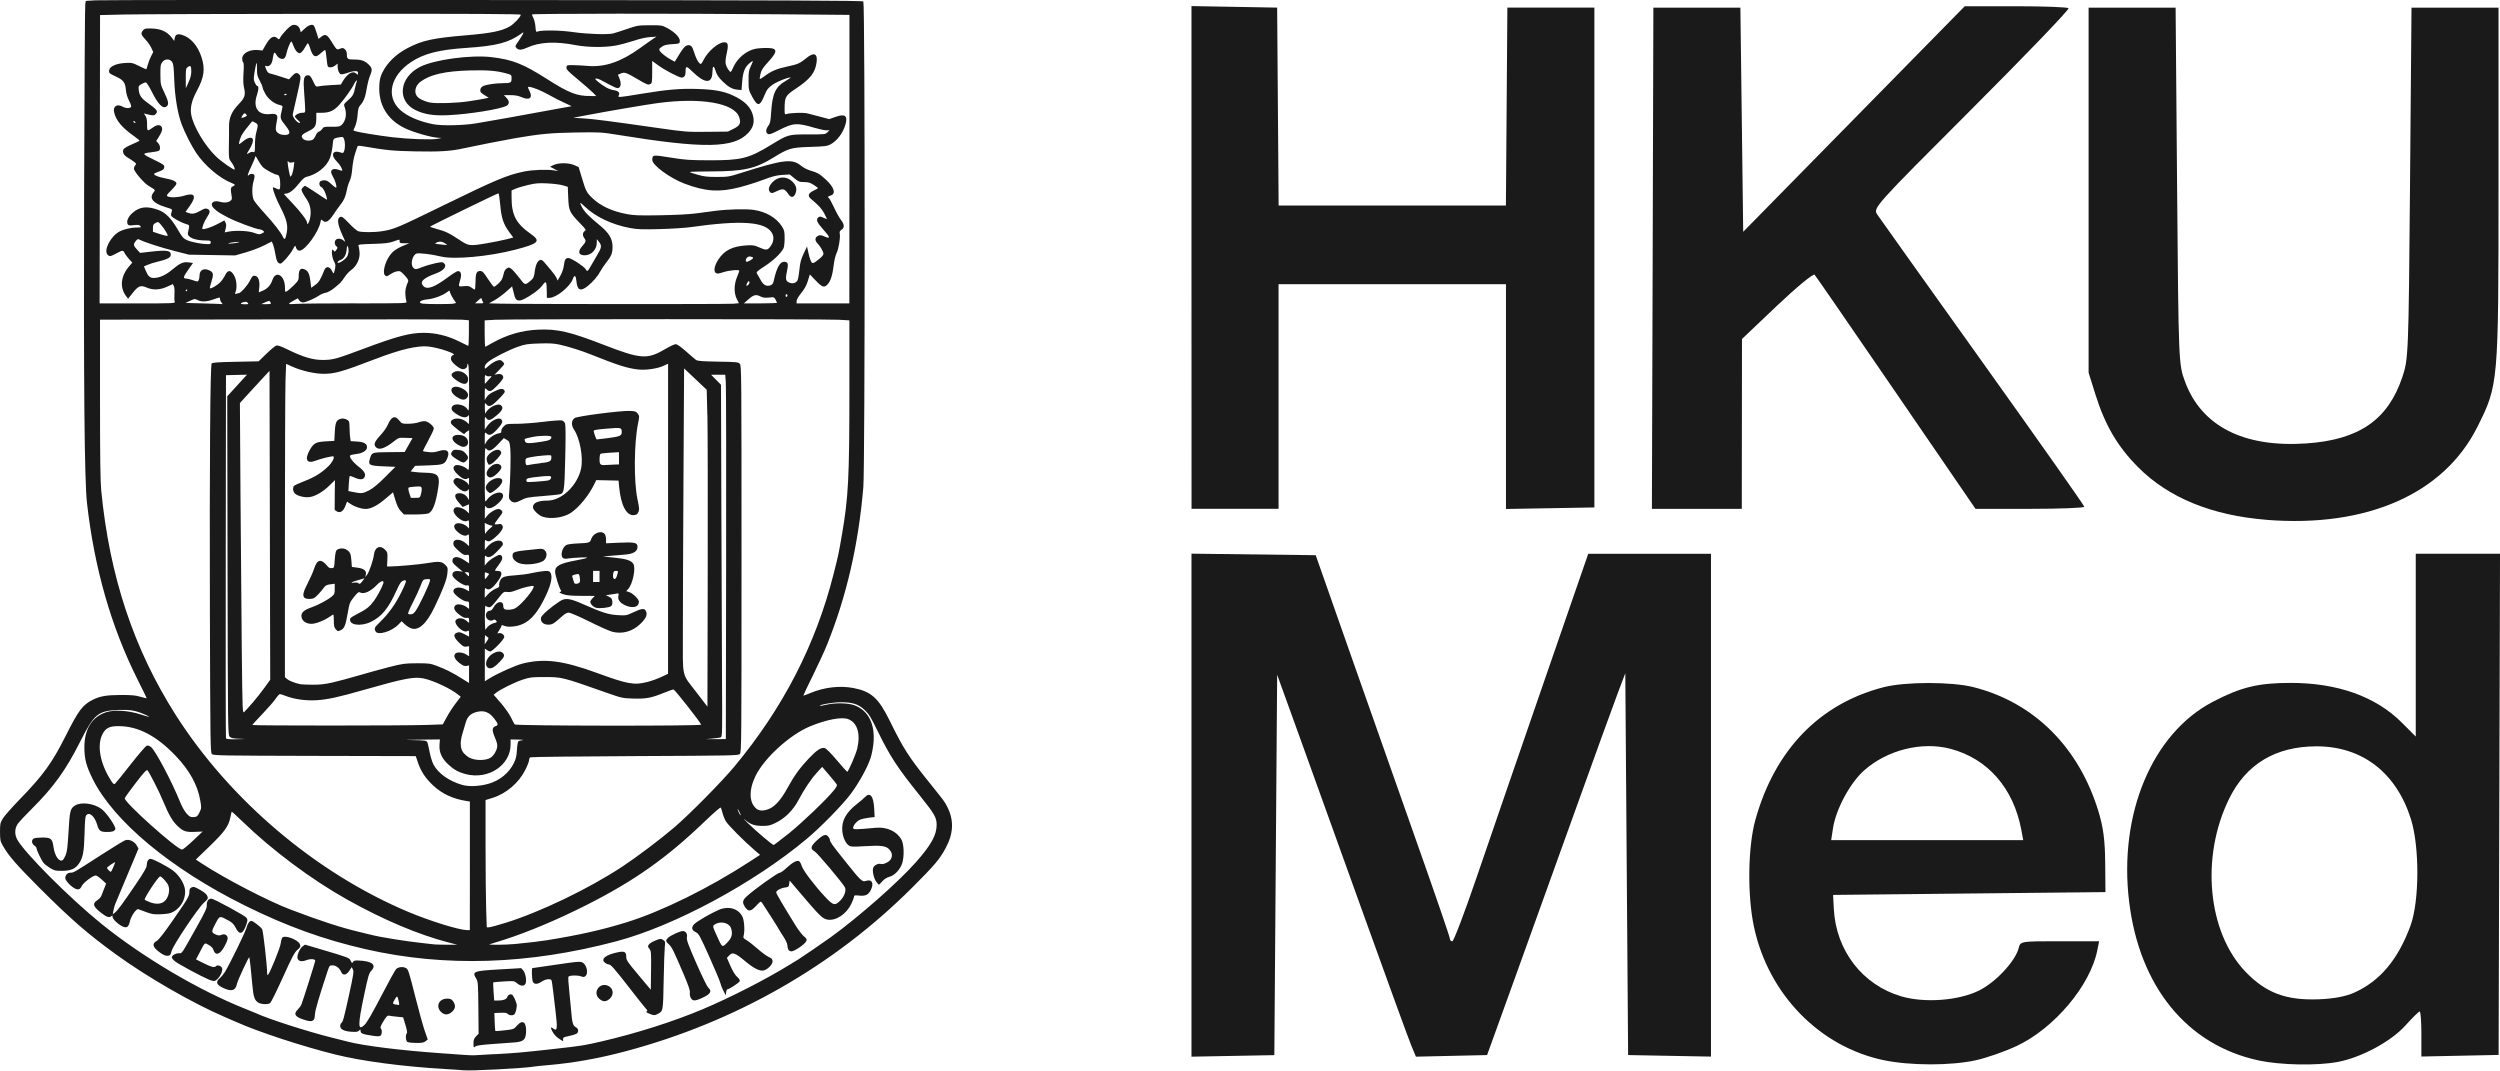 <?xml version="1.0" encoding="UTF-8" standalone="no"?>
<!-- Created with Inkscape (http://www.inkscape.org/) -->

<svg
   width="295.579"
   height="126.575"
   viewBox="0 0 78.205 33.49"
   version="1.1"
   id="svg1"
   xml:space="preserve"
   inkscape:version="1.3 (0e150ed6c4, 2023-07-21)"
   sodipodi:docname="16vs9_OT_background.svg"
   inkscape:export-filename="16vs9_OT_background.png"
   inkscape:export-xdpi="200"
   inkscape:export-ydpi="200"
   xmlns:inkscape="http://www.inkscape.org/namespaces/inkscape"
   xmlns:sodipodi="http://sodipodi.sourceforge.net/DTD/sodipodi-0.dtd"
   xmlns="http://www.w3.org/2000/svg"
   xmlns:svg="http://www.w3.org/2000/svg"><sodipodi:namedview
     id="namedview1"
     pagecolor="#ffffff"
     bordercolor="#999999"
     borderopacity="1"
     inkscape:showpageshadow="0"
     inkscape:pageopacity="0"
     inkscape:pagecheckerboard="0"
     inkscape:deskcolor="#d1d1d1"
     inkscape:document-units="mm"
     inkscape:zoom="1.1483591"
     inkscape:cx="1128.1315"
     inkscape:cy="621.32134"
     inkscape:window-width="3840"
     inkscape:window-height="2066"
     inkscape:window-x="-11"
     inkscape:window-y="-11"
     inkscape:window-maximized="1"
     inkscape:current-layer="layer1"
     inkscape:export-bgcolor="#ffffffff" /><defs
     id="defs1" /><g
     inkscape:label="Layer 1"
     inkscape:groupmode="layer"
     id="layer1"
     transform="translate(-12,-12)"><g
       id="g1"
       inkscape:export-filename="..\..\..\Users\nanmeng\Downloads\hkumed.svg"
       inkscape:export-xdpi="200"
       inkscape:export-ydpi="200"><path
         style="fill:#1a1a1a;fill-opacity:1;stroke-width:0.332"
         d="m 70.924,45.165 c -2.008,-0.424 -3.601,-2.059 -4.054,-4.16 -0.214,-0.992 -0.194,-2.512 0.043,-3.363 0.61,-2.185 2.004,-3.627 4.007,-4.144 0.676,-0.175 2.135,-0.176 2.818,-0.002 1.898,0.482 3.301,1.883 3.911,3.903 0.147,0.487 0.2,0.891 0.206,1.581 l 0.008,0.927 -4.26,0.044 -4.26,0.044 0.023,0.439 c 0.068,1.306 0.901,2.382 2.116,2.736 0.727,0.211 1.78,0.133 2.421,-0.181 0.521,-0.255 1.143,-0.92 1.247,-1.334 0.053,-0.21 0.057,-0.211 1.284,-0.211 h 1.231 l -0.057,0.285 c -0.22,1.1 -1.339,2.431 -2.512,2.987 -0.362,0.172 -0.943,0.375 -1.291,0.452 -0.776,0.172 -2.056,0.17 -2.881,-0.004 z m 4.307,-7.205 c -0.245,-1.306 -1.049,-2.226 -2.214,-2.535 -0.891,-0.236 -1.973,0.032 -2.696,0.669 -0.444,0.391 -0.888,1.213 -0.981,1.815 l -0.057,0.373 h 3.004 3.004 z m 7.419,7.212 c -2.235,-0.482 -3.723,-2.307 -4.046,-4.963 -0.334,-2.743 0.721,-5.263 2.616,-6.254 0.883,-0.461 1.42,-0.592 2.438,-0.592 1.467,0 2.66,0.426 3.475,1.241 l 0.437,0.437 v -2.859 -2.859 h 1.318 1.318 l -0.022,7.839 -0.022,7.839 -1.208,0.025 -1.208,0.025 v -0.705 c 0,-0.388 -0.024,-0.705 -0.052,-0.705 -0.029,0 -0.23,0.197 -0.446,0.438 -0.453,0.504 -1.387,1.006 -2.127,1.143 -0.652,0.121 -1.785,0.098 -2.469,-0.049 z m 2.997,-2.121 c 0.803,-0.359 1.371,-1.035 1.76,-2.097 0.279,-0.763 0.285,-2.462 0.012,-3.332 -0.459,-1.458 -1.532,-2.281 -2.966,-2.275 -1.271,0.005 -2.189,0.557 -2.72,1.637 -0.897,1.823 -0.676,4.174 0.509,5.412 0.637,0.666 1.272,0.904 2.297,0.864 0.47,-0.018 0.837,-0.088 1.109,-0.209 z m -36.375,-5.866 v -7.865 l 1.943,0.024 1.943,0.024 1.08,3.074 c 0.594,1.691 1.538,4.37 2.098,5.953 0.56,1.583 1.018,2.917 1.018,2.965 0,0.047 0.035,0.086 0.077,0.086 0.043,0 0.385,-0.899 0.76,-1.998 0.375,-1.099 1.315,-3.826 2.087,-6.061 l 1.405,-4.062 h 1.92 1.92 v 7.864 7.864 l -1.296,-0.024 -1.296,-0.024 -0.044,-5.973 -0.044,-5.973 -0.249,0.659 c -0.137,0.362 -0.739,2.022 -1.337,3.689 -0.598,1.667 -1.459,4.058 -1.913,5.314 l -0.825,2.284 -1.113,0.025 -1.113,0.025 -0.139,-0.332 c -0.077,-0.183 -0.743,-2.012 -1.481,-4.065 -0.738,-2.053 -1.652,-4.592 -2.031,-5.642 l -0.69,-1.909 -0.044,5.95 -0.044,5.95 -1.296,0.024 -1.296,0.024 z m 33.642,-8.923 c -1.722,-0.136 -3.076,-0.689 -4.029,-1.647 -0.648,-0.652 -1.036,-1.315 -1.343,-2.298 l -0.206,-0.659 v -5.709 -5.709 h 1.361 1.361 l 0.046,5.578 c 0.046,5.544 0.048,5.581 0.248,6.121 0.516,1.393 1.83,2.064 3.785,1.933 1.656,-0.111 2.562,-0.734 3.013,-2.074 0.19,-0.566 0.196,-0.696 0.241,-6.068 l 0.046,-5.49 h 1.361 1.361 v 5.534 c 0,6.237 -0.002,6.266 -0.663,7.584 -1.046,2.09 -3.452,3.151 -6.584,2.905 z m -33.642,-8.208 v -7.864 l 1.34,0.024 1.34,0.024 0.023,3.096 0.023,3.096 h 3.555 3.555 l 0.023,-3.096 0.023,-3.096 h 1.361 1.361 v 7.818 7.818 l -1.383,0.024 -1.383,0.024 v -3.516 -3.516 h -3.557 -3.557 v 3.514 3.513 h -1.361 -1.361 z m 14.427,0.024 0.022,-7.839 h 1.361 1.361 l 0.044,3.506 0.044,3.506 3.465,-3.528 3.465,-3.528 h 1.593 c 0.876,0 1.621,0.028 1.655,0.062 0.034,0.034 -1.33,1.454 -3.03,3.155 -3.052,3.053 -3.091,3.096 -2.955,3.298 0.076,0.112 1.563,2.201 3.306,4.64 1.743,2.44 3.17,4.465 3.171,4.502 0.001,0.036 -0.764,0.066 -1.7,0.066 h -1.703 l -2.482,-3.623 c -1.365,-1.993 -2.513,-3.659 -2.552,-3.702 -0.039,-0.043 -0.565,0.391 -1.171,0.966 l -1.1,1.045 -0.003,2.657 -0.003,2.657 h -1.406 -1.406 z"
         id="path152" /><path
         style="fill:#1a1a1a;fill-opacity:1;stroke-width:0.109"
         d="m 26.521,45.483 c -0.024,-0.005 -0.291,-0.024 -0.594,-0.041 -1.314,-0.076 -2.594,-0.244 -3.43,-0.452 -1.031,-0.256 -2.392,-0.701 -3.085,-1.01 -0.048,-0.021 -0.217,-0.095 -0.376,-0.163 -1.008,-0.432 -2.435,-1.253 -3.417,-1.967 -0.886,-0.644 -1.404,-1.095 -2.392,-2.082 -0.698,-0.698 -0.958,-0.996 -1.129,-1.295 -0.091,-0.159 -0.097,-0.186 -0.098,-0.444 -8.2e-4,-0.254 0.006,-0.286 0.085,-0.42 0.047,-0.08 0.282,-0.347 0.522,-0.594 0.742,-0.762 1.017,-1.142 1.443,-1.987 0.41,-0.814 0.53,-0.975 0.851,-1.137 0.223,-0.113 0.431,-0.149 0.876,-0.15 0.336,-8.2e-4 0.46,0.01 0.616,0.056 0.107,0.031 0.195,0.051 0.195,0.044 0,-0.007 -0.13,-0.273 -0.29,-0.592 -0.824,-1.646 -1.348,-3.478 -1.578,-5.516 -0.08,-0.709 -0.107,-3.741 -0.089,-9.86 0.009,-3.098 0.025,-5.68 0.035,-5.738 l 0.018,-0.106 0.293,-0.019 c 0.161,-0.01 5.626,-0.015 12.143,-0.009 9.677,0.007 11.856,0.016 11.887,0.046 0.054,0.054 0.054,14.548 -6.6e-4,15.194 -0.151,1.79 -0.524,3.407 -1.134,4.923 -0.083,0.207 -0.287,0.649 -0.452,0.983 -0.165,0.334 -0.296,0.61 -0.292,0.615 0.004,0.005 0.104,-0.032 0.222,-0.082 0.432,-0.181 0.919,-0.238 1.345,-0.157 0.557,0.107 0.787,0.314 1.135,1.021 0.433,0.88 0.593,1.13 1.224,1.916 0.498,0.62 0.493,0.614 0.573,0.77 0.219,0.427 0.204,0.839 -0.048,1.305 -0.187,0.347 -0.345,0.533 -1.043,1.23 -2.453,2.45 -5.529,4.207 -8.971,5.123 -0.846,0.225 -1.627,0.364 -2.44,0.434 -0.199,0.017 -0.395,0.037 -0.434,0.045 -0.271,0.05 -2.04,0.143 -2.172,0.113 z m 0.956,-0.505 c 0.622,-0.033 0.895,-0.057 1.839,-0.163 0.902,-0.101 0.956,-0.11 1.519,-0.241 1.085,-0.252 2.255,-0.625 3.157,-1.007 0.876,-0.371 1.981,-0.937 2.721,-1.395 0.119,-0.074 0.239,-0.147 0.266,-0.163 0.073,-0.042 0.822,-0.555 1.009,-0.691 0.892,-0.647 2.119,-1.728 2.67,-2.353 0.475,-0.538 0.644,-0.847 0.642,-1.169 -0.002,-0.223 -0.069,-0.339 -0.529,-0.912 -0.707,-0.881 -0.931,-1.225 -1.32,-2.022 -0.209,-0.428 -0.267,-0.523 -0.401,-0.65 -0.197,-0.186 -0.376,-0.244 -0.752,-0.244 -0.232,2.5e-4 -0.681,0.077 -0.648,0.111 0.007,0.007 0.095,-0.008 0.197,-0.032 0.28,-0.066 0.682,-0.058 0.884,0.017 0.444,0.166 0.658,0.612 0.589,1.223 -0.016,0.141 -0.056,0.336 -0.089,0.434 -0.098,0.292 -0.359,0.765 -0.611,1.105 -0.256,0.345 -0.932,1.038 -1.385,1.417 -1.649,1.382 -4.134,2.72 -5.95,3.202 -2.754,0.732 -5.366,0.815 -7.848,0.248 -1.312,-0.3 -2.473,-0.719 -3.776,-1.365 -2.316,-1.147 -4.116,-2.645 -4.766,-3.967 -0.197,-0.4 -0.254,-0.618 -0.256,-0.97 -0.003,-0.581 0.239,-0.972 0.689,-1.113 0.252,-0.079 0.693,-0.051 1.057,0.067 0.302,0.098 0.369,0.103 0.154,0.01 -0.305,-0.131 -0.459,-0.158 -0.829,-0.146 -0.637,0.021 -0.77,0.13 -1.194,0.975 -0.453,0.904 -0.845,1.448 -1.536,2.132 -0.193,0.191 -0.385,0.398 -0.427,0.46 -0.093,0.138 -0.101,0.319 -0.021,0.475 0.212,0.408 1.655,1.855 2.652,2.658 1.296,1.045 3.035,2.072 4.479,2.646 0.165,0.066 0.325,0.131 0.357,0.146 0.367,0.172 1.584,0.564 2.331,0.751 0.199,0.05 0.434,0.109 0.521,0.132 0.517,0.133 1.652,0.274 2.925,0.364 0.247,0.017 0.566,0.04 0.709,0.051 0.143,0.01 0.293,0.017 0.333,0.013 0.04,-0.005 0.326,-0.02 0.637,-0.037 z m -0.666,-0.334 c 0,-0.114 0.015,-0.156 0.08,-0.224 l 0.08,-0.083 -0.007,-0.813 c -0.007,-0.753 -0.012,-0.82 -0.065,-0.906 -0.14,-0.227 -0.098,-0.245 0.717,-0.292 l 0.688,-0.04 0.062,0.07 c 0.075,0.085 0.116,0.331 0.07,0.419 -0.044,0.083 -0.152,0.076 -0.262,-0.016 -0.09,-0.076 -0.094,-0.076 -0.413,-0.057 -0.177,0.01 -0.327,0.024 -0.332,0.029 -0.005,0.005 -8.2e-4,0.135 0.01,0.289 l 0.02,0.279 h 0.124 c 0.16,0 0.263,-0.04 0.286,-0.112 0.02,-0.064 0.083,-0.097 0.143,-0.074 0.038,0.015 0.111,0.159 0.148,0.291 0.022,0.082 -0.028,0.302 -0.077,0.333 -0.061,0.039 -0.158,0.029 -0.199,-0.019 -0.028,-0.034 -0.084,-0.043 -0.228,-0.036 l -0.191,0.008 0.009,0.275 c 0.005,0.151 0.015,0.28 0.021,0.287 0.007,0.007 0.139,-0.003 0.295,-0.021 0.279,-0.033 0.284,-0.035 0.387,-0.152 0.175,-0.198 0.298,-0.102 0.278,0.217 -0.015,0.242 -0.081,0.294 -0.402,0.317 -0.133,0.009 -0.443,0.032 -0.69,0.05 -0.327,0.024 -0.463,0.045 -0.5,0.077 -0.047,0.042 -0.051,0.036 -0.051,-0.096 z m -2.063,-0.045 c -0.056,-0.033 -0.072,-0.226 -0.022,-0.275 0.019,-0.019 0.003,-0.109 -0.044,-0.264 l -0.072,-0.236 -0.195,-0.019 c -0.107,-0.01 -0.216,-0.025 -0.241,-0.032 -0.054,-0.015 -0.104,0.039 -0.213,0.23 -0.058,0.102 -0.071,0.149 -0.048,0.172 0.045,0.045 0.039,0.181 -0.01,0.222 -0.032,0.027 -0.093,0.027 -0.268,3.9e-4 -0.293,-0.044 -0.356,-0.07 -0.356,-0.145 0,-0.057 -0.003,-0.058 -0.049,-0.012 -0.04,0.04 -0.087,0.046 -0.245,0.035 -0.227,-0.016 -0.343,-0.077 -0.343,-0.18 0,-0.038 0.014,-0.079 0.031,-0.089 0.053,-0.033 0.085,-0.15 0.247,-0.891 0.138,-0.63 0.152,-0.727 0.119,-0.79 l -0.038,-0.072 -0.071,0.11 c -0.096,0.148 -0.206,0.165 -0.259,0.038 -0.05,-0.12 -0.162,-0.203 -0.273,-0.203 -0.087,0 -0.095,0.009 -0.156,0.195 -0.273,0.824 -0.389,1.226 -0.392,1.353 -0.005,0.193 -0.074,0.233 -0.29,0.169 -0.329,-0.097 -0.394,-0.187 -0.245,-0.336 0.048,-0.048 0.101,-0.121 0.116,-0.163 0.056,-0.146 0.43,-1.328 0.43,-1.36 0,-0.059 -0.145,-0.07 -0.276,-0.02 -0.14,0.054 -0.23,0.04 -0.273,-0.04 -0.04,-0.074 0.053,-0.316 0.15,-0.388 l 0.078,-0.058 0.414,0.122 c 0.98,0.29 0.968,0.285 1.015,0.383 0.039,0.08 0.047,0.085 0.073,0.038 0.021,-0.038 0.061,-0.051 0.155,-0.047 0.444,0.015 0.596,0.136 0.412,0.328 -0.066,0.069 -0.096,0.17 -0.219,0.754 -0.202,0.958 -0.199,1.141 0.017,0.928 0.075,-0.074 0.238,-0.356 0.515,-0.89 0.223,-0.43 0.433,-0.811 0.466,-0.847 0.065,-0.07 0.215,-0.088 0.309,-0.037 0.073,0.039 0.091,0.096 0.305,0.942 0.105,0.414 0.232,0.875 0.284,1.023 l 0.094,0.27 -0.068,0.055 c -0.054,0.044 -0.114,0.055 -0.29,0.054 -0.122,-3.9e-4 -0.244,-0.014 -0.272,-0.03 z m -0.269,-1.25 c -0.045,-0.205 -0.055,-0.213 -0.124,-0.096 -0.081,0.138 -0.08,0.155 0.017,0.17 0.044,0.007 0.09,0.014 0.104,0.016 0.013,0.002 0.015,-0.038 0.003,-0.09 z m 4.998,1.137 c -0.081,-0.054 -0.154,-0.135 -0.196,-0.217 -0.069,-0.136 -0.061,-0.159 0.033,-0.088 0.118,0.089 0.129,-0.009 0.063,-0.555 -0.023,-0.189 -0.057,-0.472 -0.075,-0.63 -0.018,-0.158 -0.04,-0.304 -0.048,-0.326 -0.024,-0.063 -0.189,-0.045 -0.304,0.034 -0.141,0.096 -0.247,0.096 -0.284,-0.001 -0.029,-0.076 -0.04,-0.418 -0.013,-0.418 0.008,0 0.322,-0.046 0.697,-0.101 0.81,-0.12 0.835,-0.121 0.921,-0.035 0.095,0.095 0.124,0.303 0.053,0.374 -0.044,0.044 -0.068,0.049 -0.133,0.024 -0.121,-0.046 -0.393,-0.039 -0.412,0.012 -0.009,0.023 0.004,0.221 0.028,0.442 0.024,0.22 0.052,0.511 0.062,0.646 0.026,0.342 0.057,0.447 0.144,0.487 0.092,0.042 0.099,0.163 0.012,0.209 -0.033,0.018 -0.141,0.049 -0.239,0.069 -0.156,0.032 -0.178,0.045 -0.172,0.099 0.004,0.034 0.004,0.062 0,0.062 -0.004,-7e-5 -0.065,-0.039 -0.136,-0.086 z m 2.823,-0.78 c -0.076,-0.034 -0.101,-0.056 -0.072,-0.066 0.035,-0.012 0.028,-0.032 -0.033,-0.099 -0.042,-0.046 -0.268,-0.331 -0.503,-0.634 -0.49,-0.631 -0.586,-0.738 -0.654,-0.738 -0.027,0 -0.078,-0.024 -0.114,-0.052 -0.143,-0.116 0.02,-0.249 0.403,-0.328 0.21,-0.043 0.263,-0.013 0.263,0.148 0,0.097 0.042,0.158 0.384,0.566 l 0.384,0.458 0.008,-0.601 c 0.007,-0.567 0.004,-0.605 -0.051,-0.676 -0.052,-0.066 -0.054,-0.083 -0.019,-0.136 0.022,-0.033 0.114,-0.091 0.206,-0.127 0.157,-0.063 0.17,-0.064 0.24,-0.019 0.068,0.044 0.072,0.06 0.055,0.197 -0.01,0.082 -0.027,0.559 -0.036,1.061 -0.019,0.991 -0.016,0.97 -0.19,1.06 -0.097,0.05 -0.125,0.049 -0.269,-0.015 z m -6.51,-0.055 c -0.167,-0.175 -0.056,-0.411 0.194,-0.411 0.11,0 0.139,0.013 0.19,0.084 0.086,0.121 0.077,0.224 -0.03,0.324 -0.12,0.112 -0.248,0.113 -0.353,0.002 z m -5.702,-0.283 c -0.122,-0.066 -0.161,-0.177 -0.194,-0.551 -0.046,-0.515 -0.084,-0.857 -0.097,-0.87 -0.019,-0.019 -0.368,0.733 -0.387,0.835 -0.04,0.213 -0.175,0.248 -0.444,0.116 -0.198,-0.097 -0.225,-0.183 -0.094,-0.295 0.047,-0.04 0.119,-0.127 0.16,-0.192 0.152,-0.244 0.655,-1.275 0.683,-1.4 0.026,-0.115 0.091,-0.204 0.15,-0.204 0.05,0 0.305,0.2 0.336,0.263 0.033,0.067 0.154,1.129 0.154,1.35 0,0.063 0.01,0.096 0.025,0.08 0.072,-0.078 0.386,-0.854 0.401,-0.99 0.009,-0.083 0.034,-0.167 0.056,-0.185 0.096,-0.079 0.498,0.08 0.545,0.215 0.025,0.074 0.018,0.091 -0.079,0.174 -0.089,0.076 -0.167,0.223 -0.455,0.86 -0.191,0.422 -0.37,0.784 -0.397,0.804 -0.066,0.049 -0.266,0.044 -0.364,-0.009 z m 10.665,-0.117 c -0.224,-0.189 -0.012,-0.529 0.26,-0.417 0.175,0.072 0.205,0.28 0.06,0.409 -0.114,0.102 -0.205,0.104 -0.32,0.007 z m 2.905,0.024 c -0.058,-0.039 -0.092,-0.136 -0.078,-0.224 0.01,-0.064 -0.042,-0.217 -0.19,-0.565 -0.315,-0.741 -0.375,-0.863 -0.468,-0.946 -0.104,-0.092 -0.107,-0.125 -0.021,-0.206 0.076,-0.072 0.375,-0.209 0.455,-0.209 0.096,0 0.153,0.084 0.132,0.194 -0.015,0.083 0.029,0.208 0.29,0.804 0.174,0.398 0.339,0.735 0.378,0.771 0.13,0.122 0.071,0.208 -0.231,0.341 -0.149,0.065 -0.214,0.075 -0.267,0.04 z m 0.97,-0.282 c -0.041,-0.08 -0.083,-0.187 -0.093,-0.238 -0.01,-0.051 -0.164,-0.42 -0.343,-0.819 -0.304,-0.677 -0.332,-0.728 -0.428,-0.775 -0.126,-0.061 -0.144,-0.147 -0.053,-0.247 0.074,-0.082 0.531,-0.348 0.774,-0.452 0.31,-0.131 0.616,-0.041 0.742,0.22 0.056,0.115 0.076,0.446 0.035,0.59 -0.018,0.065 -0.007,0.082 0.088,0.136 0.06,0.034 0.213,0.153 0.34,0.265 0.127,0.112 0.286,0.23 0.354,0.262 0.103,0.049 0.123,0.072 0.123,0.142 0,0.095 -0.153,0.25 -0.277,0.281 -0.117,0.029 -0.304,-0.062 -0.551,-0.267 -0.351,-0.292 -0.421,-0.318 -0.532,-0.199 l -0.068,0.072 0.111,0.254 c 0.071,0.163 0.146,0.285 0.209,0.341 0.07,0.062 0.093,0.101 0.079,0.138 -0.019,0.048 -0.334,0.253 -0.389,0.253 -0.014,0 -0.03,0.042 -0.035,0.094 l -0.009,0.094 z m 0.158,-1.548 c 0.113,-0.125 0.138,-0.261 0.078,-0.418 -0.06,-0.159 -0.315,-0.22 -0.487,-0.118 -0.099,0.059 -0.102,0.043 0.101,0.483 0.117,0.253 0.126,0.255 0.308,0.053 z m -16.269,1.191 c -0.24,-0.101 -0.943,-0.481 -1.041,-0.562 -0.056,-0.046 -0.103,-0.102 -0.103,-0.124 0,-0.061 0.118,-0.13 0.221,-0.13 0.106,0 0.065,0.06 0.558,-0.82 0.274,-0.489 0.321,-0.592 0.317,-0.692 -0.005,-0.119 0.051,-0.196 0.142,-0.196 0.077,0 1.056,0.533 1.099,0.598 0.038,0.058 0.038,0.081 -0.003,0.206 -0.104,0.312 -0.215,0.348 -0.335,0.108 -0.056,-0.112 -0.105,-0.162 -0.217,-0.224 -0.294,-0.16 -0.28,-0.163 -0.418,0.097 -0.134,0.251 -0.131,0.278 0.03,0.344 0.067,0.028 0.104,0.028 0.16,0.003 0.088,-0.04 0.171,-0.005 0.194,0.083 0.02,0.077 -0.145,0.397 -0.242,0.47 -0.093,0.069 -0.16,0.044 -0.2,-0.076 -0.021,-0.063 -0.07,-0.116 -0.149,-0.16 -0.136,-0.076 -0.113,-0.095 -0.284,0.232 l -0.115,0.219 0.245,0.122 c 0.256,0.127 0.327,0.143 0.381,0.089 0.049,-0.049 0.172,-0.006 0.191,0.066 0.034,0.129 -0.146,0.403 -0.262,0.4 -0.029,-8.2e-4 -0.104,-0.024 -0.168,-0.051 z m -1.501,-0.829 c -0.243,-0.17 -0.277,-0.29 -0.106,-0.378 0.053,-0.027 0.234,-0.26 0.502,-0.647 0.482,-0.695 0.512,-0.747 0.512,-0.887 0,-0.082 0.015,-0.11 0.071,-0.136 0.062,-0.028 0.097,-0.018 0.267,0.08 0.137,0.079 0.204,0.137 0.225,0.195 0.027,0.076 0.018,0.091 -0.106,0.203 -0.19,0.17 -0.973,1.34 -1.017,1.519 -0.03,0.123 -0.043,0.137 -0.121,0.143 -0.059,0.005 -0.132,-0.025 -0.227,-0.091 z m 19.644,-0.101 c -0.016,-0.031 -0.03,-0.093 -0.03,-0.138 -3e-5,-0.048 -0.054,-0.163 -0.13,-0.28 -0.072,-0.109 -0.13,-0.202 -0.13,-0.208 0,-0.012 -0.475,-0.761 -0.532,-0.839 -0.041,-0.056 -0.047,-0.053 -0.186,0.097 -0.169,0.181 -0.242,0.189 -0.345,0.037 -0.092,-0.137 -0.083,-0.207 0.042,-0.326 0.22,-0.208 0.976,-0.749 1.047,-0.749 0.026,0 0.114,-0.062 0.195,-0.138 0.192,-0.18 0.342,-0.262 0.406,-0.222 0.026,0.016 0.064,0.084 0.083,0.151 0.04,0.136 0.406,0.619 0.733,0.967 0.252,0.268 0.304,0.281 0.468,0.118 0.133,-0.133 0.2,-0.323 0.148,-0.42 -0.077,-0.144 -0.864,-1.078 -0.945,-1.122 -0.145,-0.079 -0.13,-0.159 0.062,-0.337 0.203,-0.189 0.288,-0.219 0.363,-0.127 0.029,0.036 0.053,0.085 0.053,0.108 0,0.058 0.064,0.147 0.513,0.709 0.455,0.57 0.499,0.61 0.616,0.569 0.184,-0.064 0.256,0.076 0.148,0.289 -0.076,0.149 -0.166,0.191 -0.363,0.171 -0.138,-0.014 -0.161,-0.009 -0.161,0.032 -1e-5,0.027 -0.037,0.127 -0.083,0.223 -0.152,0.321 -0.48,0.54 -0.743,0.497 -0.162,-0.026 -0.238,-0.101 -0.955,-0.948 l -0.232,-0.274 -0.015,0.101 c -0.013,0.094 -0.023,0.103 -0.134,0.117 -0.134,0.018 -0.272,0.096 -0.272,0.154 0,0.035 0.213,0.399 0.605,1.032 0.084,0.135 0.2,0.287 0.258,0.337 0.096,0.082 0.103,0.097 0.073,0.162 -0.041,0.09 -0.368,0.312 -0.46,0.312 -0.038,0 -0.082,-0.025 -0.098,-0.056 z m -20.865,-0.745 c -0.131,-0.069 -0.275,-0.217 -0.275,-0.282 0,-0.045 -0.007,-0.05 -0.035,-0.023 -0.061,0.061 -0.144,0.038 -0.305,-0.086 -0.269,-0.207 -0.301,-0.302 -0.139,-0.407 0.055,-0.036 0.113,-0.098 0.128,-0.138 0.015,-0.04 0.055,-0.142 0.089,-0.228 l 0.061,-0.156 -0.138,-0.127 c -0.076,-0.07 -0.16,-0.127 -0.186,-0.127 -0.091,0 -0.388,0.224 -0.439,0.331 -0.039,0.082 -0.066,0.103 -0.131,0.103 -0.114,0 -0.383,-0.249 -0.383,-0.354 0,-0.096 0.07,-0.167 0.163,-0.167 0.097,0 0.095,8.2e-4 0.911,-0.525 0.392,-0.253 0.753,-0.474 0.803,-0.491 0.118,-0.041 0.285,0.036 0.36,0.167 l 0.053,0.092 -0.35,0.835 c -0.192,0.459 -0.363,0.867 -0.38,0.906 -0.016,0.039 -0.04,0.126 -0.053,0.194 l -0.023,0.123 0.065,-0.049 c 0.084,-0.063 0.245,-0.282 0.661,-0.896 0.249,-0.368 0.338,-0.523 0.338,-0.588 0,-0.121 0.048,-0.201 0.121,-0.201 0.074,0 0.51,0.227 0.697,0.364 0.168,0.122 0.327,0.357 0.368,0.54 0.063,0.285 -0.083,0.599 -0.347,0.746 -0.104,0.057 -0.18,0.073 -0.39,0.082 -0.228,0.009 -0.286,10e-4 -0.463,-0.066 -0.111,-0.042 -0.224,-0.084 -0.25,-0.092 -0.062,-0.02 -0.226,0.215 -0.262,0.376 -0.045,0.2 -0.104,0.232 -0.27,0.145 z m 1.327,-0.749 c 0.159,-0.111 0.22,-0.409 0.116,-0.565 -0.077,-0.115 -0.192,-0.231 -0.229,-0.231 -0.058,0 -0.516,0.695 -0.482,0.73 0.017,0.017 0.1,0.055 0.184,0.085 0.164,0.058 0.31,0.051 0.41,-0.019 z m -1.588,-1.063 c 0.027,-0.068 0.057,-0.142 0.066,-0.164 0.009,-0.023 -0.045,8.3e-4 -0.119,0.052 -0.074,0.051 -0.135,0.101 -0.135,0.111 0,0.026 0.092,0.124 0.117,0.124 0.012,0 0.044,-0.055 0.071,-0.123 z m 23.883,0.443 c -0.086,-0.11 -0.141,-0.361 -0.098,-0.454 0.036,-0.079 0.159,-0.136 0.237,-0.111 0.072,0.023 0.242,-0.053 0.299,-0.134 0.07,-0.1 0.058,-0.215 -0.032,-0.316 -0.106,-0.118 -0.259,-0.139 -0.783,-0.106 -0.36,0.022 -0.423,0.02 -0.485,-0.021 -0.101,-0.066 -0.186,-0.249 -0.206,-0.447 -0.033,-0.318 0.114,-0.589 0.465,-0.859 0.094,-0.073 0.201,-0.164 0.238,-0.203 0.162,-0.175 0.273,-0.045 0.294,0.347 l 0.014,0.271 -0.185,0.021 c -0.102,0.012 -0.227,0.041 -0.279,0.065 -0.104,0.049 -0.209,0.177 -0.209,0.256 0,0.053 0.078,0.052 0.704,-0.006 0.357,-0.033 0.669,0.112 0.81,0.376 0.076,0.144 0.089,0.501 0.025,0.721 -0.057,0.196 -0.236,0.391 -0.4,0.435 -0.086,0.023 -0.163,0.071 -0.228,0.144 -0.054,0.06 -0.102,0.108 -0.106,0.107 -0.004,-8.2e-4 -0.036,-0.038 -0.072,-0.084 z m -25.853,-0.439 c -0.079,-0.049 -0.167,-0.118 -0.196,-0.152 -0.069,-0.082 -0.222,-0.397 -0.223,-0.457 -1e-5,-0.026 -0.033,-0.069 -0.072,-0.095 -0.088,-0.058 -0.097,-0.176 -0.016,-0.219 0.031,-0.017 0.153,-0.03 0.271,-0.03 0.264,0 0.309,0.038 0.344,0.29 0.039,0.287 0.177,0.486 0.288,0.417 0.018,-0.012 0.058,-0.078 0.09,-0.149 0.046,-0.104 0.064,-0.251 0.093,-0.747 0.039,-0.657 0.053,-0.713 0.203,-0.812 0.186,-0.122 0.597,-0.068 0.831,0.11 0.165,0.126 0.464,0.567 0.429,0.633 -0.035,0.065 -0.093,0.084 -0.263,0.084 -0.2,0 -0.248,-0.034 -0.301,-0.216 -0.076,-0.261 -0.231,-0.411 -0.331,-0.321 -0.045,0.041 -0.054,0.117 -0.067,0.589 -0.016,0.575 -0.048,0.749 -0.174,0.935 -0.111,0.164 -0.259,0.229 -0.529,0.229 -0.211,3.7e-4 -0.247,-0.008 -0.376,-0.089 z m 12.478,2.333 c -0.964,-0.251 -2.044,-0.708 -3.181,-1.344 -1.12,-0.627 -2.359,-1.552 -3.294,-2.46 -0.171,-0.166 -0.315,-0.297 -0.32,-0.29 -0.005,0.007 -0.024,0.089 -0.043,0.184 -0.054,0.269 -0.183,0.448 -0.651,0.9 l -0.428,0.413 0.196,0.129 c 0.708,0.464 2.066,1.169 2.759,1.432 0.938,0.357 1.578,0.565 2.157,0.703 0.143,0.034 0.306,0.074 0.362,0.088 0.284,0.074 1.096,0.205 1.622,0.261 0.167,0.018 0.33,0.036 0.362,0.041 0.032,0.005 0.208,0.009 0.391,0.01 l 0.333,10e-4 z m 2.06,0.046 c 0.478,-0.048 0.809,-0.087 0.999,-0.118 1.051,-0.171 1.73,-0.324 2.516,-0.568 1.083,-0.336 2.57,-1.069 3.826,-1.887 l 0.333,-0.217 -0.173,-0.148 c -0.324,-0.277 -0.828,-0.784 -0.898,-0.903 -0.038,-0.065 -0.085,-0.183 -0.104,-0.261 -0.019,-0.078 -0.044,-0.154 -0.057,-0.167 -0.012,-0.013 -0.226,0.171 -0.474,0.41 -1.215,1.169 -2.226,1.884 -3.753,2.653 -0.888,0.447 -1.795,0.829 -2.534,1.067 -0.223,0.072 -0.431,0.137 -0.463,0.145 -0.102,0.026 0.512,0.021 0.782,-0.007 z m -1.404,-2.447 v -2.011 l -0.109,-0.017 c -0.422,-0.067 -0.759,-0.224 -1.034,-0.48 -0.242,-0.225 -0.385,-0.44 -0.479,-0.716 l -0.071,-0.208 -3.163,-0.007 c -2.959,-0.007 -3.167,-0.01 -3.214,-0.058 -0.047,-0.047 -0.051,-0.325 -0.063,-4.533 -0.012,-4.509 0.01,-7.61 0.055,-7.683 0.019,-0.031 0.179,-0.043 0.747,-0.054 l 0.723,-0.015 0.241,-0.235 c 0.133,-0.129 0.271,-0.244 0.308,-0.256 0.05,-0.016 0.143,0.016 0.365,0.125 0.469,0.23 0.779,0.323 1.083,0.323 0.323,0 0.425,-0.027 1.267,-0.343 1.077,-0.403 1.468,-0.506 1.909,-0.505 0.366,8.2e-4 0.737,0.091 1.08,0.26 0.154,0.076 0.29,0.143 0.302,0.148 0.013,0.005 0.023,-0.173 0.023,-0.396 v -0.405 l -0.21,-0.018 c -0.115,-0.01 -2.712,-0.015 -5.77,-0.009 l -5.56,0.008 v 2.476 c 0,1.821 0.01,2.579 0.038,2.867 0.26,2.682 1.014,4.954 2.33,7.022 1.699,2.669 4.398,4.954 7.286,6.166 0.665,0.279 1.576,0.562 1.821,0.565 l 0.094,10e-4 z m 1.088,1.793 c 1.111,-0.345 2.629,-1.074 3.683,-1.77 0.456,-0.301 1.168,-0.838 1.614,-1.217 0.473,-0.402 1.501,-1.443 1.897,-1.92 1.521,-1.834 2.539,-3.811 3.098,-6.023 0.15,-0.591 0.158,-0.633 0.259,-1.22 0.203,-1.181 0.233,-1.768 0.233,-4.56 l 4.4e-4,-2.146 -0.326,-0.019 c -0.425,-0.025 -10.333,-0.025 -10.758,0 l -0.326,0.019 v 0.418 c 0,0.23 0.01,0.414 0.022,0.408 0.012,-0.005 0.106,-0.058 0.21,-0.116 0.458,-0.26 0.939,-0.4 1.448,-0.42 0.598,-0.025 0.982,0.064 2.034,0.471 1.192,0.461 1.372,0.471 1.97,0.117 0.124,-0.073 0.256,-0.133 0.293,-0.133 0.044,0 0.158,0.08 0.321,0.224 0.139,0.123 0.28,0.244 0.313,0.268 0.048,0.035 0.189,0.045 0.69,0.054 0.585,0.009 0.634,0.015 0.682,0.068 0.05,0.055 0.052,0.315 0.052,6.106 0,5.767 -0.002,6.05 -0.052,6.1 -0.049,0.049 -0.231,0.052 -3.287,0.066 -1.779,0.008 -3.251,0.025 -3.271,0.038 -0.02,0.013 -0.036,0.054 -0.036,0.091 0,0.037 -0.052,0.172 -0.116,0.299 -0.206,0.411 -0.596,0.745 -1.028,0.879 l -0.217,0.067 v 1.422 c 0,0.782 0.009,1.678 0.019,1.991 l 0.019,0.569 h 0.067 c 0.037,0 0.258,-0.059 0.49,-0.131 z m -9.746,-2.583 0.298,-0.282 -0.21,0.009 c -0.309,0.014 -0.383,-0.008 -0.56,-0.169 -0.168,-0.154 -0.289,-0.36 -0.468,-0.796 -0.114,-0.28 -0.432,-0.905 -0.488,-0.961 -0.026,-0.026 -0.111,0.066 -0.367,0.397 -0.183,0.237 -0.337,0.452 -0.343,0.478 -0.025,0.121 1.633,1.606 1.793,1.606 0.026,0 0.181,-0.127 0.345,-0.282 z m 18.627,-0.216 c 0.421,-0.337 1.187,-1.07 1.422,-1.361 0.076,-0.094 0.103,-0.149 0.086,-0.179 -0.013,-0.024 -0.121,-0.157 -0.24,-0.296 l -0.216,-0.253 -0.164,0.179 c -0.184,0.2 -0.388,0.504 -0.587,0.877 -0.164,0.306 -0.418,0.557 -0.706,0.696 -0.169,0.082 -0.227,0.095 -0.414,0.094 -0.251,-8.3e-4 -0.371,-0.044 -0.554,-0.2 -0.069,-0.059 -0.022,-0.006 0.105,0.118 0.252,0.246 0.763,0.679 0.801,0.679 0.013,0 0.222,-0.159 0.466,-0.354 z m -18.429,-0.665 c 0.066,-0.132 0.066,-0.141 0.025,-0.377 -0.084,-0.485 -0.336,-0.941 -0.772,-1.396 -0.604,-0.629 -1.172,-0.924 -1.783,-0.926 -0.29,-0.001 -0.41,0.061 -0.51,0.265 -0.17,0.348 -0.063,0.912 0.27,1.433 0.072,0.113 0.096,0.132 0.13,0.104 0.023,-0.019 0.242,-0.291 0.488,-0.605 0.246,-0.314 0.473,-0.578 0.505,-0.586 0.034,-0.009 0.088,0.008 0.13,0.041 0.14,0.11 0.652,1.078 0.917,1.733 0.06,0.148 0.141,0.289 0.205,0.357 0.092,0.097 0.12,0.111 0.217,0.103 0.1,-0.008 0.118,-0.022 0.178,-0.144 z m 16.896,-0.009 c -0.026,-0.056 -0.053,-0.096 -0.059,-0.09 -0.013,0.013 0.075,0.191 0.095,0.191 0.007,0 -0.008,-0.045 -0.035,-0.101 z m 0.953,-0.114 c 0.171,-0.081 0.357,-0.296 0.532,-0.616 0.219,-0.4 0.395,-0.646 0.673,-0.94 0.26,-0.274 0.392,-0.361 0.505,-0.333 0.048,0.012 0.186,0.149 0.382,0.381 0.169,0.199 0.315,0.362 0.323,0.362 0.034,0 0.273,-0.553 0.313,-0.725 0.11,-0.468 0.004,-0.815 -0.283,-0.924 -0.204,-0.077 -0.678,0.013 -1.197,0.228 -0.627,0.26 -1.429,0.991 -1.701,1.55 -0.216,0.443 -0.203,0.842 0.033,1.029 0.093,0.074 0.247,0.069 0.419,-0.013 z m -8.818,-0.769 c 0.362,-0.1 0.66,-0.344 0.813,-0.666 0.057,-0.119 0.079,-0.22 0.088,-0.398 0.007,-0.131 0.027,-0.251 0.045,-0.266 0.018,-0.015 0.078,-0.033 0.134,-0.039 0.056,-0.007 -0.007,-0.014 -0.138,-0.017 l -0.239,-0.005 v 0.159 c 0,0.648 -0.697,1.11 -1.399,0.927 -0.234,-0.061 -0.383,-0.143 -0.558,-0.309 -0.199,-0.189 -0.283,-0.38 -0.267,-0.609 l 0.012,-0.168 -0.624,0.007 c -0.497,0.005 -0.54,0.008 -0.212,0.015 0.355,0.007 0.416,0.016 0.439,0.059 0.015,0.027 0.048,0.167 0.075,0.31 0.027,0.145 0.083,0.323 0.125,0.401 0.149,0.274 0.481,0.509 0.888,0.629 0.206,0.061 0.532,0.049 0.818,-0.03 z m 0.08,-0.822 c 0.094,-0.062 0.178,-0.196 0.202,-0.324 0.014,-0.073 -0.004,-0.15 -0.071,-0.307 -0.097,-0.228 -0.09,-0.318 0.028,-0.356 0.084,-0.026 0.075,-0.074 -0.043,-0.228 -0.155,-0.203 -0.313,-0.268 -0.531,-0.219 -0.205,0.046 -0.311,0.144 -0.367,0.338 -0.026,0.091 -0.074,0.254 -0.106,0.361 -0.081,0.271 -0.062,0.483 0.053,0.604 0.046,0.049 0.122,0.109 0.169,0.133 0.185,0.097 0.518,0.096 0.668,-0.002 z m -7.864,-0.59 c -0.208,-0.008 -0.259,-0.02 -0.304,-0.069 -0.052,-0.058 -0.054,-0.229 -0.064,-5.352 l -0.009,-5.292 0.309,-0.338 0.309,-0.338 -0.329,0.008 -0.329,0.008 -0.007,5.661 c -0.004,3.114 -0.002,5.677 0.007,5.697 0.01,0.026 0.101,0.035 0.34,0.03 0.31,-0.006 0.314,-0.007 0.077,-0.015 z m 15.229,-5.451 c 0.005,-3.002 3.3e-4,-5.566 -0.01,-5.697 l -0.018,-0.239 h -0.221 -0.221 l 0.155,0.157 0.155,0.157 0.011,3.789 c 0.006,2.084 0.015,4.56 0.021,5.503 0.01,1.556 0.007,1.716 -0.036,1.736 -0.026,0.012 -0.158,0.03 -0.293,0.041 -0.233,0.018 -0.227,0.019 0.101,0.016 l 0.347,-0.002 z m -9.402,5.02 0.539,-0.019 0.127,-0.233 c 0.07,-0.128 0.196,-0.322 0.281,-0.432 l 0.153,-0.199 -0.066,-0.054 c -0.241,-0.198 -0.785,-0.455 -1.104,-0.52 -0.286,-0.059 -0.607,0.002 -1.815,0.347 -0.853,0.244 -1.179,0.315 -1.535,0.336 -0.334,0.019 -0.696,-0.032 -0.959,-0.136 -0.079,-0.031 -0.159,-0.056 -0.179,-0.056 -0.019,3.8e-4 -0.081,0.068 -0.136,0.15 -0.056,0.082 -0.241,0.295 -0.413,0.474 -0.171,0.178 -0.311,0.332 -0.311,0.342 0,0.024 4.732,0.023 5.418,-8.2e-4 z m 8.622,-0.01 c -0.028,-0.083 -0.827,-1.099 -0.865,-1.1 -0.024,-3.9e-4 -0.155,0.044 -0.291,0.1 -0.404,0.165 -0.569,0.196 -0.965,0.184 -0.34,-0.01 -0.364,-0.016 -0.828,-0.179 -1.414,-0.498 -1.401,-0.494 -1.969,-0.494 -0.383,-7e-5 -0.442,0.007 -0.666,0.081 -0.259,0.086 -0.689,0.298 -0.827,0.408 l -0.081,0.065 0.224,0.258 c 0.123,0.142 0.264,0.342 0.315,0.446 0.05,0.104 0.103,0.205 0.118,0.224 0.035,0.047 5.851,0.054 5.836,0.007 z m -14.03,-0.689 c 0.114,-0.133 0.285,-0.349 0.378,-0.479 l 0.17,-0.237 -0.011,-4.831 -0.011,-4.831 -0.159,0.17 c -0.088,0.093 -0.296,0.32 -0.463,0.503 l -0.304,0.333 0.018,2.822 c 0.01,1.552 0.028,3.738 0.04,4.857 0.022,2.005 0.023,2.034 0.078,1.985 0.031,-0.028 0.149,-0.159 0.264,-0.293 z m 14.222,-9.001 -0.019,-0.786 -0.354,-0.334 -0.354,-0.334 -0.019,3.407 c -0.011,1.874 -0.019,4.02 -0.019,4.768 1.1e-4,1.584 -0.058,1.325 0.449,1.99 l 0.319,0.417 0.009,-4.172 c 0.005,-2.294 2.2e-4,-4.525 -0.01,-4.958 z m -11.73,8.372 c 0.177,-0.04 0.544,-0.138 0.814,-0.218 0.271,-0.08 0.701,-0.199 0.956,-0.264 0.43,-0.11 0.493,-0.118 0.869,-0.12 0.376,-10e-4 0.421,0.005 0.623,0.079 0.276,0.104 0.501,0.217 0.787,0.396 l 0.227,0.142 v -0.275 -0.275 l -0.08,0.016 c -0.062,0.012 -0.111,-0.007 -0.217,-0.089 -0.145,-0.111 -0.197,-0.22 -0.137,-0.291 0.051,-0.062 0.223,-0.053 0.337,0.017 l 0.098,0.06 v -0.157 -0.157 l -0.088,0.013 c -0.075,0.01 -0.109,-0.009 -0.234,-0.133 -0.166,-0.166 -0.182,-0.26 -0.049,-0.306 0.062,-0.022 0.107,-0.012 0.224,0.049 l 0.146,0.076 v -0.101 c 0,-0.094 -0.004,-0.099 -0.061,-0.068 -0.125,0.067 -0.428,-0.225 -0.355,-0.342 0.053,-0.085 0.22,-0.081 0.326,0.008 l 0.091,0.076 v -0.085 c 0,-0.076 -0.008,-0.083 -0.081,-0.073 -0.062,0.009 -0.117,-0.016 -0.232,-0.107 -0.158,-0.125 -0.193,-0.22 -0.107,-0.292 0.059,-0.049 0.236,-0.018 0.339,0.058 l 0.081,0.06 v -0.117 c 0,-0.11 -0.005,-0.117 -0.086,-0.117 -0.097,0 -0.385,-0.215 -0.402,-0.3 -0.026,-0.137 0.187,-0.18 0.379,-0.076 l 0.108,0.058 v -0.097 c 0,-0.088 -0.007,-0.096 -0.071,-0.084 -0.103,0.02 -0.45,-0.23 -0.45,-0.324 0,-0.101 0.069,-0.142 0.207,-0.124 l 0.119,0.016 -0.112,-0.092 c -0.173,-0.142 -0.214,-0.189 -0.214,-0.245 0,-0.149 0.17,-0.159 0.374,-0.022 l 0.148,0.099 v -0.138 c 0,-0.135 -0.002,-0.138 -0.084,-0.126 -0.066,0.009 -0.111,-0.012 -0.21,-0.099 -0.168,-0.148 -0.197,-0.186 -0.198,-0.262 -0.002,-0.15 0.222,-0.152 0.392,-0.002 l 0.099,0.087 v -0.197 c 0,-0.153 -0.007,-0.189 -0.035,-0.162 -0.062,0.062 -0.174,0.037 -0.303,-0.069 -0.14,-0.115 -0.166,-0.221 -0.068,-0.273 0.075,-0.04 0.254,0.006 0.341,0.088 l 0.064,0.059 v -0.133 c 0,-0.124 -0.004,-0.13 -0.058,-0.101 -0.078,0.042 -0.23,-0.031 -0.349,-0.166 -0.095,-0.108 -0.103,-0.199 -0.023,-0.25 0.065,-0.041 0.254,0.017 0.353,0.109 l 0.077,0.071 v -0.142 -0.142 l -0.099,0.042 -0.099,0.042 -0.119,-0.135 c -0.145,-0.165 -0.153,-0.278 -0.019,-0.293 0.115,-0.013 0.229,0.04 0.287,0.134 l 0.049,0.079 -1.1e-4,-0.188 c -8e-5,-0.142 -0.007,-0.176 -0.03,-0.138 -0.054,0.093 -0.187,0.063 -0.33,-0.075 -0.139,-0.133 -0.158,-0.191 -0.087,-0.261 0.031,-0.031 0.066,-0.037 0.125,-0.02 0.144,0.041 0.268,0.119 0.295,0.184 0.02,0.05 0.026,0.034 0.028,-0.077 0.002,-0.122 -0.004,-0.136 -0.041,-0.105 -0.067,0.056 -0.181,0.01 -0.321,-0.128 -0.14,-0.138 -0.161,-0.228 -0.067,-0.279 0.072,-0.038 0.287,0.031 0.377,0.121 0.053,0.053 0.054,0.039 0.054,-0.584 v -0.638 l -0.072,0.047 c -0.04,0.026 -0.072,0.058 -0.072,0.072 0,0.038 -0.388,-0.263 -0.417,-0.323 -0.066,-0.137 0.19,-0.214 0.383,-0.115 0.065,0.033 0.13,0.083 0.147,0.111 0.022,0.039 0.03,0.009 0.03,-0.123 0,-0.132 -0.007,-0.162 -0.029,-0.123 -0.049,0.084 -0.198,0.063 -0.367,-0.051 -0.113,-0.076 -0.152,-0.12 -0.152,-0.173 0,-0.19 0.399,-0.159 0.507,0.04 0.037,0.067 0.041,-0.006 0.042,-0.648 3.8e-4,-0.42 -0.011,-0.742 -0.027,-0.767 -0.023,-0.036 -0.028,-0.033 -0.029,0.016 -5e-4,0.081 -0.055,0.129 -0.146,0.129 -0.079,0 -0.295,-0.163 -0.349,-0.264 -0.038,-0.071 -0.01,-0.163 0.054,-0.177 0.142,-0.031 -0.447,-0.233 -0.78,-0.268 -0.339,-0.035 -0.869,0.09 -1.663,0.394 -1.048,0.401 -1.257,0.46 -1.616,0.46 -0.28,0 -0.693,-0.096 -0.985,-0.228 l -0.183,-0.083 -0.019,0.496 c -0.01,0.273 -0.019,2.477 -0.019,4.899 l -9e-5,4.404 0.065,0.059 c 0.057,0.052 0.239,0.124 0.413,0.163 0.032,0.007 0.2,0.015 0.373,0.016 0.241,0.002 0.391,-0.014 0.637,-0.069 z m 1.351,-1.605 c -0.05,-0.092 -0.038,-0.114 0.167,-0.315 0.255,-0.25 0.47,-0.555 0.646,-0.917 0.148,-0.304 0.165,-0.363 0.105,-0.36 -0.1,0.006 -0.149,0.065 -0.263,0.32 -0.253,0.561 -0.466,0.821 -0.808,0.983 -0.329,0.156 -0.704,0.09 -0.637,-0.111 0.007,-0.021 0.113,-0.088 0.237,-0.15 0.265,-0.133 0.369,-0.216 0.506,-0.403 0.102,-0.138 0.252,-0.421 0.29,-0.546 0.032,-0.103 -0.072,-0.083 -0.188,0.038 -0.215,0.222 -0.418,0.314 -0.544,0.247 -0.04,-0.022 -0.076,0.006 -0.187,0.145 -0.131,0.164 -0.14,0.186 -0.196,0.508 -0.066,0.38 -0.105,0.477 -0.215,0.527 -0.097,0.044 -0.09,0.045 -0.159,-0.029 -0.048,-0.051 -0.059,-0.102 -0.059,-0.261 0,-0.108 -0.007,-0.197 -0.017,-0.197 -0.01,0 -0.054,0.026 -0.098,0.058 -0.172,0.123 -0.448,0.232 -0.585,0.232 -0.18,4e-5 -0.314,-0.105 -0.314,-0.247 0,-0.117 0.09,-0.191 0.336,-0.276 0.192,-0.066 0.491,-0.228 0.618,-0.335 0.079,-0.067 0.088,-0.091 0.088,-0.235 v -0.161 l -0.138,0.018 c -0.104,0.013 -0.152,0.037 -0.195,0.096 -0.106,0.143 -0.255,0.302 -0.312,0.333 -0.077,0.041 -0.244,0.038 -0.297,-0.005 -0.073,-0.061 -0.048,-0.181 0.099,-0.464 0.078,-0.151 0.164,-0.345 0.192,-0.433 0.104,-0.325 0.224,-0.345 0.444,-0.073 0.023,0.028 0.07,0.044 0.116,0.039 0.075,-0.009 0.077,-0.014 0.091,-0.258 0.008,-0.138 0.031,-0.269 0.051,-0.293 0.056,-0.067 0.201,-0.086 0.293,-0.038 0.13,0.067 0.162,0.129 0.177,0.346 l 0.015,0.206 0.182,0.024 c 0.204,0.027 0.288,0.103 0.253,0.228 l -0.019,0.067 0.057,-0.07 c 0.069,-0.086 0.198,-0.462 0.218,-0.634 0.027,-0.237 0.197,-0.312 0.349,-0.153 0.076,0.079 0.08,0.097 0.071,0.304 l -0.01,0.22 0.087,-3.8e-4 c 0.223,-8.2e-4 0.923,-0.063 1.144,-0.101 0.383,-0.067 0.481,-0.059 0.585,0.045 0.085,0.085 0.088,0.097 0.072,0.268 -0.018,0.196 -0.138,0.509 -0.409,1.073 -0.257,0.533 -0.516,0.752 -0.756,0.638 -0.058,-0.027 -0.141,-0.086 -0.185,-0.13 l -0.081,-0.081 -0.098,0.101 c -0.216,0.223 -0.647,0.353 -0.72,0.216 z m 1.233,-0.605 c 0.117,-0.148 0.474,-0.9 0.474,-0.997 0,-0.026 -0.034,-0.035 -0.111,-0.027 -0.109,0.01 -0.113,0.015 -0.191,0.218 -0.044,0.114 -0.155,0.353 -0.247,0.532 -0.104,0.202 -0.155,0.33 -0.135,0.338 0.078,0.032 0.153,0.009 0.21,-0.064 z m -1.642,-0.964 0.066,-0.09 -0.068,0.023 c -0.037,0.013 -0.123,0.037 -0.19,0.055 -0.142,0.037 -0.209,0.088 -0.081,0.062 0.048,-0.009 0.106,-0.005 0.13,0.01 0.063,0.041 0.069,0.038 0.142,-0.06 z m 1.201,-2.185 c -0.069,-0.073 -0.119,-0.174 -0.172,-0.347 l -0.074,-0.244 -0.219,0.187 c -0.265,0.226 -0.469,0.333 -0.634,0.333 -0.144,0 -0.335,-0.063 -0.48,-0.159 l -0.105,-0.069 -0.05,0.13 c -0.064,0.167 -0.152,0.23 -0.257,0.182 -0.042,-0.019 -0.078,-0.049 -0.08,-0.066 -0.002,-0.017 -6.3e-4,-0.232 0.003,-0.476 l 0.007,-0.445 -0.172,0.169 c -0.192,0.189 -0.423,0.327 -0.6,0.36 -0.146,0.027 -0.366,-0.018 -0.464,-0.094 -0.074,-0.058 -0.097,-0.174 -0.05,-0.249 0.013,-0.02 0.158,-0.087 0.322,-0.15 0.321,-0.122 0.541,-0.258 0.755,-0.466 0.12,-0.116 0.201,-0.271 0.162,-0.31 -0.021,-0.021 -0.402,0.071 -0.569,0.137 -0.266,0.105 -0.342,-0.044 -0.172,-0.34 0.123,-0.214 0.192,-0.251 0.505,-0.268 l 0.262,-0.015 0.015,-0.279 c 0.016,-0.308 0.052,-0.383 0.204,-0.416 0.082,-0.018 0.196,0.023 0.237,0.084 0.012,0.018 0.022,0.117 0.022,0.22 3.8e-4,0.104 0.009,0.236 0.018,0.294 l 0.017,0.106 0.197,0.012 c 0.227,0.013 0.326,0.074 0.311,0.195 -0.011,0.094 -0.148,0.174 -0.336,0.196 -0.08,0.009 -0.161,0.027 -0.181,0.04 -0.058,0.036 0.064,0.203 0.261,0.358 0.183,0.144 0.23,0.232 0.176,0.333 -0.041,0.077 -0.149,0.078 -0.317,0.001 -0.07,-0.032 -0.134,-0.051 -0.142,-0.043 -0.008,0.008 -0.021,0.117 -0.028,0.242 l -0.013,0.227 0.168,0.034 c 0.244,0.049 0.29,0.043 0.487,-0.06 0.121,-0.064 0.279,-0.195 0.496,-0.413 l 0.319,-0.319 -0.368,-0.015 c -0.44,-0.017 -0.488,-0.042 -0.434,-0.224 0.065,-0.218 0.053,-0.214 0.601,-0.22 l 0.491,-0.005 0.123,-0.217 0.123,-0.217 -0.217,-0.008 c -0.215,-0.008 -0.218,-0.007 -0.367,0.111 -0.277,0.219 -0.463,0.281 -0.558,0.185 -0.089,-0.088 -0.052,-0.175 0.179,-0.426 0.07,-0.076 0.154,-0.2 0.187,-0.275 0.117,-0.268 0.225,-0.309 0.362,-0.137 0.078,0.098 0.087,0.101 0.28,0.101 0.112,0 0.258,-0.021 0.334,-0.048 0.08,-0.029 0.167,-0.04 0.212,-0.029 0.107,0.027 0.254,0.158 0.254,0.226 0,0.031 -0.079,0.201 -0.175,0.377 -0.096,0.176 -0.171,0.325 -0.165,0.331 0.006,0.006 0.084,0.019 0.174,0.029 0.119,0.014 0.205,0.006 0.314,-0.03 0.258,-0.084 0.366,3.9e-4 0.276,0.216 -0.083,0.198 -0.12,0.213 -0.588,0.23 l -0.421,0.015 -0.07,0.087 -0.07,0.087 0.137,0.019 c 0.076,0.01 0.223,0.02 0.329,0.022 0.379,0.005 0.454,0.086 0.402,0.433 -0.081,0.54 -0.177,0.791 -0.323,0.842 -0.049,0.017 -0.239,0.031 -0.422,0.031 h -0.333 z m 0.628,-0.528 c 0.018,-0.06 0.028,-0.142 0.023,-0.181 -0.01,-0.068 -0.017,-0.071 -0.198,-0.061 -0.104,0.006 -0.199,0.021 -0.213,0.034 -0.014,0.013 -0.003,0.09 0.024,0.171 l 0.049,0.147 h 0.141 c 0.138,0 0.142,-0.002 0.174,-0.11 z m 1.131,-1.089 c -0.191,-0.119 -0.218,-0.161 -0.157,-0.248 0.041,-0.058 0.065,-0.064 0.193,-0.052 0.118,0.012 0.162,0.032 0.228,0.105 0.097,0.108 0.101,0.157 0.023,0.235 -0.077,0.077 -0.103,0.073 -0.286,-0.041 z m 0.003,-0.476 c -0.209,-0.13 -0.193,-0.295 0.028,-0.295 0.189,0 0.31,0.092 0.312,0.238 8.2e-4,0.083 -0.068,0.14 -0.164,0.136 -0.029,-0.001 -0.108,-0.037 -0.177,-0.08 z m -0.025,-1.489 c -0.3,-0.2 -0.133,-0.419 0.192,-0.253 0.167,0.085 0.22,0.21 0.128,0.302 -0.07,0.069 -0.166,0.055 -0.32,-0.049 z m 0.041,-0.486 c -0.222,-0.147 -0.247,-0.224 -0.098,-0.293 0.167,-0.076 0.423,0.062 0.423,0.228 0,0.173 -0.124,0.197 -0.325,0.064 z m 5.931,9.411 c 0.126,-0.032 0.323,-0.103 0.439,-0.158 l 0.21,-0.099 5.4e-4,-4.85 5.5e-4,-4.85 -0.155,0.071 c -0.183,0.084 -0.54,0.135 -0.769,0.111 -0.344,-0.037 -0.637,-0.129 -1.495,-0.473 -0.294,-0.118 -0.719,-0.251 -0.98,-0.307 -0.176,-0.038 -0.32,-0.046 -0.637,-0.035 -0.364,0.012 -0.438,0.024 -0.665,0.104 -0.298,0.105 -0.781,0.352 -0.93,0.474 -0.069,0.057 -0.104,0.11 -0.104,0.158 0,0.071 0.003,0.07 0.134,-0.046 0.074,-0.065 0.185,-0.133 0.246,-0.152 0.097,-0.029 0.119,-0.026 0.17,0.019 0.032,0.029 0.058,0.066 0.058,0.083 0,0.017 -0.068,0.1 -0.152,0.184 l -0.152,0.154 0.094,-0.019 c 0.107,-0.021 0.181,0.023 0.181,0.109 0,0.03 -0.083,0.141 -0.185,0.246 -0.193,0.199 -0.244,0.215 -0.351,0.108 -0.039,-0.039 -0.044,-0.022 -0.043,0.154 l 1.1e-4,0.198 0.057,-0.094 c 0.039,-0.064 0.118,-0.123 0.246,-0.183 0.201,-0.095 0.266,-0.1 0.315,-0.022 0.025,0.04 -0.005,0.085 -0.171,0.255 -0.231,0.236 -0.315,0.273 -0.394,0.176 -0.053,-0.065 -0.053,-0.064 -0.051,0.133 0.002,0.136 0.01,0.18 0.026,0.139 0.068,-0.167 0.38,-0.327 0.479,-0.244 0.086,0.072 0.049,0.159 -0.133,0.314 -0.194,0.164 -0.261,0.182 -0.329,0.085 -0.043,-0.061 -0.045,-0.052 -0.045,0.149 v 0.213 l 0.066,-0.098 c 0.118,-0.176 0.357,-0.299 0.441,-0.229 0.075,0.062 0.047,0.137 -0.119,0.317 -0.17,0.184 -0.242,0.211 -0.335,0.127 -0.051,-0.046 -0.053,-0.04 -0.053,0.152 l 1.1e-4,0.2 0.057,-0.093 c 0.068,-0.111 0.241,-0.232 0.37,-0.257 0.051,-0.01 0.091,-0.027 0.09,-0.037 -0.009,-0.068 0.014,-0.122 0.081,-0.188 0.073,-0.073 0.089,-0.076 0.398,-0.076 0.177,2.5e-4 0.551,-0.028 0.831,-0.062 0.28,-0.035 0.543,-0.054 0.583,-0.044 0.046,0.012 0.085,0.049 0.103,0.101 0.018,0.053 0.02,0.431 0.004,1.075 -0.027,1.094 -0.03,1.11 -0.206,1.141 -0.053,0.009 -0.272,0.031 -0.487,0.048 -0.482,0.038 -0.532,0.048 -0.695,0.134 -0.161,0.085 -0.243,0.087 -0.322,0.007 -0.054,-0.054 -0.059,-0.083 -0.043,-0.239 0.035,-0.333 0.055,-1.161 0.034,-1.385 -0.02,-0.21 -0.026,-0.226 -0.112,-0.276 l -0.091,-0.053 -0.171,0.183 c -0.199,0.213 -0.292,0.251 -0.371,0.154 -0.052,-0.064 -0.053,-0.043 -0.053,0.814 2.6e-4,0.877 3.8e-4,0.879 0.056,0.795 0.125,-0.189 0.409,-0.307 0.494,-0.206 0.059,0.07 0.01,0.175 -0.147,0.316 -0.163,0.147 -0.314,0.18 -0.371,0.083 -0.022,-0.038 -0.03,0.005 -0.03,0.166 l -5e-4,0.217 0.075,-0.095 c 0.079,-0.1 0.262,-0.209 0.352,-0.209 0.061,0 0.123,0.053 0.123,0.104 0,0.019 -0.058,0.106 -0.129,0.193 -0.071,0.087 -0.121,0.167 -0.111,0.177 0.01,0.01 0.06,0.01 0.112,7.7e-4 0.077,-0.014 0.1,-0.007 0.127,0.045 0.029,0.054 0.021,0.081 -0.047,0.18 -0.092,0.133 -0.313,0.313 -0.385,0.313 -0.026,0 -0.064,-0.016 -0.083,-0.035 -0.027,-0.027 -0.035,0.002 -0.035,0.134 v 0.169 l 0.061,-0.078 c 0.151,-0.192 0.424,-0.281 0.49,-0.159 0.037,0.07 0.027,0.086 -0.192,0.309 -0.152,0.154 -0.252,0.19 -0.325,0.117 -0.027,-0.027 -0.035,0.002 -0.035,0.133 v 0.167 l 0.073,-0.087 c 0.04,-0.048 0.145,-0.128 0.234,-0.178 0.128,-0.072 0.17,-0.084 0.202,-0.057 0.068,0.057 0.047,0.144 -0.075,0.305 -0.064,0.084 -0.116,0.16 -0.116,0.169 0,0.008 0.04,0.016 0.088,0.016 0.17,0 0.152,0.138 -0.051,0.391 -0.142,0.177 -0.234,0.223 -0.313,0.158 -0.036,-0.03 -0.042,-0.01 -0.042,0.128 v 0.163 l 0.103,-0.114 c 0.056,-0.062 0.161,-0.137 0.233,-0.167 0.104,-0.042 0.127,-0.065 0.116,-0.109 -0.008,-0.031 0.006,-0.099 0.031,-0.152 0.054,-0.114 0.136,-0.14 0.517,-0.166 0.143,-0.009 0.352,-0.038 0.463,-0.064 0.111,-0.025 0.28,-0.053 0.374,-0.062 0.144,-0.013 0.178,-0.007 0.21,0.037 0.097,0.132 0.02,0.44 -0.229,0.917 -0.261,0.501 -0.537,0.734 -0.917,0.776 -0.134,0.015 -0.219,0.009 -0.285,-0.017 -0.072,-0.029 -0.094,-0.03 -0.094,-0.002 0,0.019 -0.032,0.083 -0.071,0.14 -0.063,0.093 -0.065,0.103 -0.017,0.091 0.082,-0.021 0.176,0.042 0.176,0.118 0,0.073 -0.369,0.453 -0.44,0.453 -0.022,0 -0.069,-0.02 -0.104,-0.045 l -0.064,-0.045 v 0.511 0.511 l 0.123,-0.077 c 0.269,-0.168 0.83,-0.42 1.064,-0.478 0.674,-0.167 1.254,-0.094 2.31,0.291 0.979,0.358 1.171,0.392 1.588,0.286 z m -4.958,-0.435 c -0.158,-0.06 -0.087,-0.328 0.118,-0.449 0.14,-0.082 0.252,-0.091 0.317,-0.026 0.071,0.071 0.056,0.12 -0.082,0.267 -0.163,0.174 -0.273,0.238 -0.353,0.208 z m 3.843,-1.144 c -0.086,-0.024 -0.406,-0.167 -0.709,-0.318 -0.304,-0.151 -0.589,-0.274 -0.633,-0.274 -0.052,0 -0.123,0.038 -0.203,0.11 -0.271,0.243 -0.31,0.267 -0.441,0.267 -0.152,0 -0.248,-0.094 -0.224,-0.219 0.015,-0.077 0.304,-0.329 0.586,-0.512 0.175,-0.113 0.308,-0.097 0.731,0.09 0.596,0.264 0.793,0.326 1.085,0.343 0.261,0.015 0.271,0.013 0.488,-0.089 0.264,-0.125 0.349,-0.133 0.394,-0.035 0.051,0.113 0.003,0.223 -0.174,0.396 -0.249,0.243 -0.578,0.332 -0.899,0.243 z m -0.488,-0.744 c -0.091,-0.024 -0.18,-0.118 -0.18,-0.19 0,-0.021 0.032,-0.07 0.071,-0.109 l 0.071,-0.071 -0.426,-0.002 c -0.326,-0.001 -0.459,-0.014 -0.569,-0.053 -0.11,-0.039 -0.131,-0.055 -0.091,-0.07 0.038,-0.015 0.044,-0.03 0.022,-0.056 -0.051,-0.062 -0.179,-0.475 -0.179,-0.578 0,-0.18 0.149,-0.259 0.666,-0.355 0.399,-0.074 0.438,-0.103 0.116,-0.088 -0.151,0.007 -0.324,0.021 -0.384,0.032 -0.07,0.013 -0.124,0.007 -0.152,-0.016 -0.092,-0.076 -0.022,-0.339 0.108,-0.409 0.035,-0.019 0.188,-0.04 0.34,-0.046 0.383,-0.016 0.396,-0.021 0.436,-0.141 0.06,-0.181 0.309,-0.278 0.415,-0.162 0.029,0.032 0.048,0.102 0.048,0.175 v 0.123 l 0.413,-0.019 c 0.483,-0.023 0.572,-0.002 0.572,0.128 0,0.148 -0.126,0.224 -0.41,0.246 -0.133,0.01 -0.339,0.028 -0.459,0.038 l -0.217,0.019 0.351,0.036 c 0.39,0.04 0.533,0.086 0.604,0.195 0.085,0.13 -0.02,0.637 -0.163,0.79 l -0.059,0.063 0.099,0.033 c 0.103,0.034 0.261,0.181 0.293,0.274 0.011,0.031 2.5e-4,0.084 -0.025,0.123 -0.059,0.089 -0.236,0.092 -0.412,0.007 -0.158,-0.076 -0.223,-0.17 -0.2,-0.287 0.016,-0.078 0.011,-0.086 -0.047,-0.074 -0.035,0.007 -0.128,0.021 -0.205,0.032 l -0.14,0.018 0.097,0.049 c 0.079,0.04 0.099,0.068 0.106,0.152 0.006,0.067 -0.007,0.117 -0.036,0.141 -0.059,0.049 -0.359,0.083 -0.473,0.053 z m -0.504,-0.815 c 0.006,-0.029 0.002,-0.098 -0.008,-0.152 -0.017,-0.089 -0.026,-0.097 -0.097,-0.082 -0.152,0.033 -0.151,0.032 -0.118,0.134 0.017,0.052 0.036,0.113 0.042,0.134 0.018,0.058 0.169,0.03 0.181,-0.034 z m 0.613,-0.164 v -0.174 h -0.101 -0.101 v 0.174 0.174 h 0.101 0.101 z m 0.546,-0.025 c 0.044,-0.148 0.044,-0.149 -0.035,-0.149 -0.051,0 -0.073,0.019 -0.083,0.075 -0.036,0.191 0.065,0.253 0.119,0.073 z m -3.05,-0.386 c -0.128,-0.045 -0.217,-0.138 -0.217,-0.227 0,-0.139 0.019,-0.144 0.801,-0.221 0.127,-0.012 0.159,-0.005 0.213,0.049 0.072,0.072 0.063,0.203 -0.02,0.295 -0.106,0.117 -0.563,0.179 -0.777,0.104 z m 0.724,-1.456 c -0.129,-0.046 -0.304,-0.217 -0.304,-0.298 0,-0.136 0.155,-0.207 0.46,-0.208 0.443,-0.001 0.938,-0.478 1.048,-1.008 0.071,-0.341 -0.038,-0.939 -0.22,-1.208 -0.095,-0.14 -0.088,-0.29 0.016,-0.365 0.087,-0.062 1.453,-0.237 1.74,-0.224 0.155,0.007 0.187,0.019 0.236,0.085 0.054,0.073 0.055,0.085 0.011,0.296 -0.128,0.617 -0.138,1.821 -0.02,2.381 0.06,0.284 0.063,0.33 0.027,0.405 -0.032,0.067 -0.062,0.086 -0.143,0.093 -0.231,0.019 -0.403,-0.311 -0.457,-0.877 l -0.019,-0.203 -0.349,-0.008 -0.349,-0.008 -0.065,0.134 c -0.166,0.341 -0.464,0.708 -0.719,0.884 -0.226,0.156 -0.643,0.215 -0.893,0.127 z m 2.295,-1.636 0.094,-2.6e-4 v -0.192 -0.192 l -0.274,0.016 c -0.151,0.009 -0.288,0.025 -0.304,0.035 -0.017,0.01 -0.03,0.088 -0.03,0.174 0,0.179 0.022,0.193 0.275,0.172 0.08,-0.007 0.187,-0.012 0.239,-0.012 z m -0.265,-0.823 c 0.377,-0.047 0.446,-0.075 0.445,-0.185 -8.2e-4,-0.149 -0.009,-0.151 -0.464,-0.113 -0.343,0.029 -0.418,0.043 -0.413,0.078 0.01,0.07 0.079,0.261 0.095,0.26 0.008,-1.2e-4 0.159,-0.018 0.336,-0.04 z m -3.753,1.662 c -0.074,-0.074 -0.073,-0.146 0.002,-0.243 0.073,-0.093 0.194,-0.159 0.307,-0.168 0.252,-0.019 0.177,0.212 -0.135,0.421 -0.091,0.061 -0.104,0.06 -0.175,-0.01 z m 0.006,-0.469 c -0.138,-0.138 0.17,-0.461 0.357,-0.375 0.109,0.05 0.089,0.142 -0.06,0.285 -0.132,0.127 -0.231,0.157 -0.298,0.091 z m -0.002,-0.417 c -0.057,-0.125 -0.039,-0.203 0.069,-0.298 0.162,-0.142 0.33,-0.153 0.356,-0.024 0.011,0.055 -0.205,0.297 -0.315,0.354 -0.072,0.037 -0.079,0.035 -0.11,-0.033 z m -0.002,5.449 c -0.025,-0.015 -0.055,-0.041 -0.067,-0.058 -0.012,-0.017 -0.021,0.039 -0.022,0.125 l -3.8e-4,0.156 0.067,-0.098 c 0.059,-0.087 0.062,-0.101 0.022,-0.125 z m 0.045,-0.362 c 0.045,-0.035 0.117,-0.071 0.162,-0.08 0.088,-0.018 0.098,-0.037 0.047,-0.088 -0.024,-0.024 -0.05,-0.025 -0.09,-0.002 -0.078,0.042 -0.188,-0.012 -0.211,-0.102 -0.024,-0.095 0.032,-0.192 0.111,-0.192 0.044,-6e-5 0.082,-0.033 0.122,-0.108 0.105,-0.196 0.304,-0.222 0.304,-0.039 0,0.049 0.019,0.09 0.046,0.1 0.092,0.035 0.254,0.016 0.348,-0.042 0.198,-0.122 0.609,-0.627 0.554,-0.682 -0.027,-0.027 -0.339,0.046 -0.534,0.126 -0.127,0.052 -0.212,0.069 -0.291,0.058 -0.11,-0.015 -0.112,-0.013 -0.31,0.237 -0.174,0.22 -0.209,0.25 -0.274,0.238 -0.041,-0.007 -0.084,-0.028 -0.096,-0.046 -0.012,-0.018 -0.021,0.157 -0.02,0.388 8.2e-4,0.262 0.011,0.397 0.026,0.359 0.014,-0.034 0.061,-0.09 0.106,-0.125 z m -0.055,-1.533 0.061,-0.083 -0.07,-0.032 c -0.068,-0.031 -0.07,-0.029 -0.07,0.083 0,0.063 0.004,0.115 0.009,0.115 0.005,0 0.037,-0.037 0.07,-0.083 z m -0.572,-0.073 c 0,-0.055 -0.014,-0.069 -0.069,-0.065 l -0.069,0.005 0.062,0.062 c 0.079,0.08 0.076,0.08 0.076,-8.4e-4 z m 0.656,-1.432 c 0.088,-0.073 0.099,-0.091 0.053,-0.091 -0.032,-9e-5 -0.093,-0.019 -0.137,-0.042 l -0.08,-0.042 0.002,0.194 c 0.002,0.137 0.009,0.176 0.026,0.133 0.014,-0.034 0.074,-0.102 0.135,-0.152 z m 1.808,-1.5 c 0.084,-0.017 0.133,-0.088 0.09,-0.131 -0.014,-0.014 -0.153,-0.012 -0.312,0.006 -0.416,0.044 -0.447,0.052 -0.447,0.122 0,0.058 0.01,0.059 0.294,0.04 0.162,-0.012 0.33,-0.027 0.375,-0.036 z m -0.24,-0.541 c 0.313,-0.037 0.352,-0.058 0.353,-0.19 3.7e-4,-0.069 -6.4e-4,-0.069 -0.238,-0.052 -0.131,0.009 -0.314,0.033 -0.405,0.052 -0.161,0.033 -0.167,0.037 -0.167,0.127 0,0.112 0.024,0.14 0.101,0.117 0.032,-0.009 0.193,-0.034 0.357,-0.053 z m 0.032,-0.67 c 0.258,-0.039 0.32,-0.069 0.321,-0.153 6.3e-4,-0.051 -0.365,-0.047 -0.619,0.007 -0.11,0.023 -0.205,0.048 -0.213,0.055 -0.007,0.007 -0.004,0.04 0.006,0.073 0.023,0.074 0.115,0.077 0.505,0.018 z m -1.638,-1.945 c 0.107,-0.115 0.108,-0.119 0.036,-0.105 -0.041,0.008 -0.094,-10e-4 -0.118,-0.022 -0.037,-0.031 -0.043,-0.015 -0.043,0.117 0,0.084 0.003,0.148 0.007,0.141 0.004,-0.007 0.057,-0.066 0.118,-0.132 z m -8.359,-2.409 c -0.026,-0.029 -0.048,-0.08 -0.048,-0.113 0,-0.06 -5.1e-4,-0.06 -0.195,0.009 -0.229,0.081 -0.381,0.088 -0.505,0.024 -0.085,-0.044 -0.097,-0.043 -0.235,0.022 l -0.146,0.068 0.563,0.015 c 0.309,0.008 0.574,0.018 0.589,0.022 0.014,0.003 0.005,-0.018 -0.022,-0.047 z m 0.819,0.007 c -0.025,-0.031 -0.062,-0.039 -0.112,-0.027 -0.14,0.035 -0.135,0.072 0.01,0.072 0.123,0 0.135,-0.005 0.102,-0.045 z m 0.725,0.024 c -2.6e-4,-0.012 -0.011,-0.039 -0.025,-0.061 -0.02,-0.032 -0.048,-0.028 -0.152,0.019 l -0.127,0.058 0.152,0.002 c 0.084,0.001 0.152,-0.007 0.152,-0.019 z m 2.646,-0.007 c 1.529,-2.6e-4 1.616,-0.003 1.596,-0.051 -0.012,-0.028 -0.028,-0.122 -0.035,-0.21 -0.012,-0.143 0.007,-0.238 0.089,-0.434 0.011,-0.028 -0.03,-0.094 -0.114,-0.184 -0.122,-0.129 -0.141,-0.14 -0.235,-0.124 -0.057,0.009 -0.153,0.051 -0.215,0.094 -0.096,0.066 -0.118,0.072 -0.159,0.038 -0.075,-0.062 -0.035,-0.311 0.083,-0.527 0.11,-0.201 0.232,-0.301 0.499,-0.411 l 0.174,-0.071 -0.152,-6.4e-4 c -0.132,-6.2e-4 -0.152,-0.008 -0.152,-0.059 0,-0.07 0.016,-0.071 -0.191,0.003 -0.139,0.05 -0.261,0.064 -0.643,0.075 -0.424,0.013 -0.47,0.019 -0.452,0.062 0.011,0.026 0.027,0.116 0.034,0.199 0.019,0.199 -0.088,0.43 -0.257,0.553 -0.064,0.047 -0.154,0.142 -0.2,0.211 -0.115,0.173 -0.136,0.196 -0.327,0.35 -0.103,0.083 -0.209,0.143 -0.275,0.154 -0.059,0.01 -0.144,0.044 -0.188,0.075 -0.136,0.096 -0.436,0.227 -0.518,0.227 -0.048,3e-5 -0.095,-0.025 -0.123,-0.064 l -0.044,-0.064 -0.124,0.068 c -0.209,0.114 -0.201,0.126 0.065,0.107 0.135,-0.01 0.974,-0.018 1.864,-0.018 z m 3.081,0.005 0.066,-0.019 -0.075,-0.11 c -0.041,-0.06 -0.088,-0.148 -0.105,-0.195 l -0.03,-0.085 -0.083,0.059 c -0.151,0.107 -0.387,0.195 -0.577,0.215 -0.179,0.019 -0.261,0.051 -0.261,0.104 0,0.013 0.042,0.029 0.094,0.035 0.156,0.019 0.9,0.017 0.971,-0.003 z m 8.724,0.007 0.19,-0.018 -0.067,-0.132 c -0.093,-0.184 -0.09,-0.451 0.007,-0.686 0.039,-0.096 0.072,-0.184 0.072,-0.195 2.2e-4,-0.045 -0.307,-0.019 -0.495,0.041 -0.168,0.054 -0.202,0.057 -0.244,0.023 -0.073,-0.06 -0.037,-0.237 0.086,-0.422 0.189,-0.285 0.436,-0.408 0.871,-0.437 0.206,-0.013 0.25,-0.007 0.399,0.06 0.219,0.098 0.263,0.095 0.355,-0.025 0.108,-0.142 0.124,-0.303 0.043,-0.434 -0.213,-0.345 -0.957,-0.396 -2.534,-0.173 -0.175,0.025 -0.613,0.053 -0.972,0.062 -0.546,0.014 -0.698,0.009 -0.924,-0.033 -0.566,-0.104 -1.089,-0.353 -1.427,-0.678 -0.153,-0.147 -0.165,-0.143 -0.079,0.026 0.07,0.138 0.224,0.296 0.535,0.55 0.309,0.252 0.42,0.433 0.42,0.687 0,0.205 -0.035,0.29 -0.208,0.51 -0.063,0.08 -0.139,0.192 -0.168,0.25 -0.075,0.147 -0.241,0.342 -0.401,0.47 -0.222,0.178 -0.327,0.134 -0.352,-0.147 -0.017,-0.189 -0.061,-0.219 -0.112,-0.077 -0.087,0.242 -0.522,0.593 -0.733,0.593 h -0.081 l -0.002,-0.21 c -0.003,-0.314 -0.023,-0.342 -0.136,-0.182 -0.089,0.126 -0.36,0.326 -0.592,0.437 -0.157,0.075 -0.246,0.041 -0.283,-0.111 -0.017,-0.068 -0.04,-0.161 -0.052,-0.207 l -0.022,-0.085 -0.185,0.165 c -0.102,0.091 -0.265,0.21 -0.361,0.265 l -0.176,0.099 0.304,0.009 c 0.583,0.018 7.139,0.021 7.327,0.003 z m -17.457,-0.058 c -0.015,-0.026 -0.02,-0.134 -0.012,-0.241 0.008,-0.116 7.6e-4,-0.219 -0.019,-0.255 l -0.033,-0.061 -0.166,0.076 c -0.232,0.107 -0.447,0.118 -0.641,0.035 -0.201,-0.086 -0.267,-0.062 -0.449,0.168 l -0.143,0.179 -0.068,-0.092 c -0.197,-0.267 -0.16,-0.617 0.097,-0.917 l 0.103,-0.12 -0.105,-0.117 c -0.058,-0.064 -0.12,-0.149 -0.138,-0.188 -0.041,-0.09 -0.061,-0.089 -0.255,0.015 -0.185,0.1 -0.212,0.104 -0.273,0.043 -0.136,-0.136 0.093,-0.581 0.374,-0.729 0.134,-0.07 0.36,-0.123 0.532,-0.123 0.14,-2.6e-4 0.152,-0.005 0.117,-0.047 -0.031,-0.037 -0.071,-0.043 -0.205,-0.028 -0.142,0.016 -0.17,0.012 -0.192,-0.033 -0.045,-0.089 0.016,-0.229 0.153,-0.35 0.224,-0.197 0.454,-0.223 0.814,-0.09 0.221,0.081 0.391,0.255 0.602,0.613 0.147,0.25 0.174,0.28 0.304,0.336 0.14,0.06 0.447,0.118 0.633,0.119 0.075,5.1e-4 0.094,-0.012 0.094,-0.057 0,-0.051 -0.019,-0.058 -0.158,-0.058 -0.349,0 -0.588,-0.104 -0.557,-0.241 0.058,-0.251 0.061,-0.238 -0.071,-0.278 -0.161,-0.048 -0.431,-0.202 -0.452,-0.257 -0.009,-0.024 -0.003,-0.079 0.013,-0.122 0.029,-0.078 0.029,-0.079 -0.184,-0.144 -0.395,-0.121 -0.526,-0.278 -0.384,-0.458 0.067,-0.085 0.075,-0.073 -0.15,-0.208 -0.152,-0.091 -0.46,-0.452 -0.46,-0.539 0,-0.036 0.02,-0.085 0.044,-0.109 0.039,-0.039 0.034,-0.051 -0.051,-0.113 -0.052,-0.038 -0.143,-0.099 -0.203,-0.134 -0.117,-0.07 -0.16,-0.167 -0.113,-0.254 0.016,-0.03 0.134,-0.098 0.263,-0.151 0.129,-0.053 0.234,-0.106 0.234,-0.116 0,-0.01 -0.075,-0.073 -0.167,-0.137 -0.384,-0.271 -0.573,-0.498 -0.628,-0.754 -0.04,-0.186 0.096,-0.27 0.273,-0.168 0.087,0.05 0.208,0.055 0.251,0.012 0.022,-0.023 0.007,-0.078 -0.054,-0.198 -0.058,-0.112 -0.091,-0.227 -0.102,-0.352 -0.019,-0.226 -0.082,-0.305 -0.329,-0.416 -0.194,-0.087 -0.213,-0.108 -0.189,-0.205 0.028,-0.11 0.222,-0.194 0.489,-0.21 0.214,-0.013 0.237,-0.008 0.438,0.092 0.117,0.058 0.219,0.105 0.227,0.105 0.008,0 0.029,-0.06 0.048,-0.134 0.018,-0.074 0.065,-0.195 0.103,-0.27 l 0.069,-0.136 -0.057,-0.126 c -0.031,-0.07 -0.115,-0.189 -0.186,-0.265 -0.143,-0.153 -0.154,-0.191 -0.077,-0.286 0.045,-0.055 0.079,-0.064 0.239,-0.061 0.31,0.005 0.51,0.092 0.658,0.286 l 0.079,0.104 0.015,-0.082 c 0.021,-0.119 0.086,-0.149 0.228,-0.107 0.272,0.082 0.495,0.337 0.613,0.703 0.118,0.365 0.081,0.625 -0.149,1.053 -0.162,0.3 -0.214,0.529 -0.172,0.752 0.07,0.365 0.423,0.958 0.773,1.296 0.167,0.161 0.57,0.443 0.582,0.406 0.013,-0.038 -0.042,-0.154 -0.116,-0.247 -0.059,-0.073 -0.065,-0.113 -0.065,-0.376 5.1e-4,-0.162 0.003,-0.347 0.006,-0.411 0.002,-0.064 0.003,-0.201 7.6e-4,-0.304 -0.006,-0.269 0.082,-0.475 0.298,-0.699 0.195,-0.202 0.226,-0.294 0.171,-0.52 -0.025,-0.102 -0.03,-0.249 -0.016,-0.462 0.013,-0.207 0.01,-0.318 -0.011,-0.331 -0.017,-0.01 -0.03,-0.063 -0.03,-0.116 0,-0.169 0.231,-0.294 0.495,-0.269 l 0.141,0.013 0.088,-0.156 c 0.15,-0.265 0.261,-0.331 0.379,-0.224 0.047,0.043 0.054,0.04 0.094,-0.037 0.024,-0.046 0.11,-0.151 0.192,-0.234 0.111,-0.113 0.17,-0.151 0.232,-0.151 0.096,0 0.166,0.06 0.192,0.162 l 0.018,0.071 0.126,-0.116 c 0.128,-0.118 0.247,-0.151 0.292,-0.081 0.013,0.02 0.05,0.119 0.081,0.22 l 0.058,0.184 0.077,-0.061 c 0.13,-0.103 0.187,-0.081 0.312,0.12 0.184,0.296 0.176,0.289 0.283,0.248 0.081,-0.031 0.1,-0.029 0.152,0.018 0.033,0.029 0.059,0.087 0.06,0.129 8.2e-4,0.18 0.015,0.191 0.24,0.192 0.226,8.2e-4 0.327,0.039 0.462,0.174 0.094,0.094 0.099,0.165 0.022,0.337 -0.031,0.071 -0.076,0.248 -0.1,0.393 -0.045,0.276 -0.096,0.407 -0.205,0.528 -0.052,0.057 -0.069,0.119 -0.081,0.294 -0.009,0.129 -0.041,0.278 -0.075,0.356 l -0.059,0.134 0.064,0.024 c 0.093,0.035 0.734,0.14 1.167,0.191 0.501,0.059 1.205,0.084 1.401,0.049 0.157,-0.028 0.157,-0.028 0.039,-0.032 -0.222,-0.007 -0.796,-0.171 -1.071,-0.306 -0.545,-0.269 -0.819,-0.734 -0.787,-1.335 0.009,-0.174 0.032,-0.27 0.091,-0.391 0.156,-0.319 0.43,-0.586 0.802,-0.779 0.452,-0.235 0.785,-0.308 1.795,-0.393 0.821,-0.069 1.144,-0.135 1.399,-0.284 0.131,-0.077 0.338,-0.299 0.338,-0.362 0,-0.025 -1.458,-0.032 -5.813,-0.029 -3.197,0.002 -6.158,0.012 -6.581,0.022 l -0.767,0.018 -0.007,4.51 -0.007,4.51 h 1.189 c 1.088,0 1.187,-0.005 1.162,-0.047 z m 9.644,0.01 c -0.016,-0.02 -0.034,-0.062 -0.04,-0.093 -0.01,-0.051 -0.02,-0.048 -0.112,0.035 l -0.101,0.092 0.141,8.2e-4 c 0.109,6.3e-4 0.134,-0.007 0.112,-0.035 z m 9.196,0.015 c -0.092,-0.19 -0.078,-0.18 -0.254,-0.162 -0.121,0.013 -0.188,0.005 -0.255,-0.03 -0.147,-0.076 -0.223,-0.059 -0.383,0.083 l -0.147,0.13 h 0.525 c 0.289,0 0.52,-0.009 0.514,-0.022 z m 2.264,-4.491 v -4.513 l -2.193,-0.019 c -3.091,-0.027 -7.739,-0.024 -7.739,0.005 0,0.013 0.022,0.069 0.049,0.123 0.027,0.054 0.055,0.174 0.061,0.267 0.01,0.142 0.019,0.165 0.059,0.147 0.119,-0.053 0.718,-0.045 1.128,0.016 0.412,0.061 1.07,0.083 1.24,0.042 0.045,-0.01 0.238,-0.073 0.429,-0.138 0.335,-0.114 0.361,-0.118 0.724,-0.119 0.374,-8.2e-4 0.378,-3.2e-4 0.558,0.097 0.23,0.125 0.39,0.296 0.378,0.403 -0.009,0.076 -0.015,0.078 -0.241,0.092 -0.181,0.012 -0.252,0.029 -0.326,0.082 -0.076,0.055 -0.089,0.077 -0.066,0.12 0.036,0.067 0.212,0.207 0.361,0.286 l 0.115,0.061 0.056,-0.094 c 0.183,-0.307 0.255,-0.398 0.327,-0.416 0.111,-0.028 0.161,0.018 0.214,0.194 0.055,0.184 0.122,0.32 0.183,0.371 0.037,0.031 0.055,0.014 0.12,-0.113 0.139,-0.275 0.463,-0.55 0.647,-0.55 0.128,0 0.14,0.081 0.061,0.426 -0.019,0.083 -0.026,0.195 -0.016,0.25 0.018,0.096 0.116,0.251 0.157,0.25 0.011,-2.6e-4 0.05,-0.071 0.087,-0.157 0.087,-0.2 0.281,-0.397 0.491,-0.498 0.132,-0.063 0.218,-0.082 0.429,-0.091 0.464,-0.022 0.501,0.068 0.174,0.425 -0.174,0.189 -0.221,0.261 -0.249,0.38 -0.019,0.081 -0.029,0.154 -0.021,0.162 0.008,0.008 0.078,-0.034 0.155,-0.093 0.196,-0.151 0.385,-0.23 0.711,-0.298 0.32,-0.067 0.39,-0.098 0.589,-0.262 0.23,-0.19 0.354,-0.147 0.323,0.112 -0.041,0.342 -0.193,0.538 -0.657,0.847 -0.317,0.211 -0.343,0.257 -0.346,0.598 -0.002,0.209 -2.2e-4,0.213 0.064,0.192 0.111,-0.036 0.523,-0.049 0.644,-0.02 0.064,0.015 0.244,0.062 0.401,0.104 l 0.285,0.076 0.204,-0.071 c 0.29,-0.101 0.379,-0.037 0.31,0.222 -0.074,0.274 -0.262,0.528 -0.474,0.64 -0.103,0.055 -0.181,0.064 -0.639,0.079 -0.598,0.019 -0.672,0.041 -1.158,0.341 -0.549,0.339 -0.929,0.423 -1.916,0.425 -0.385,7.5e-4 -0.694,0.009 -0.688,0.02 0.007,0.01 0.119,0.049 0.251,0.086 0.194,0.055 0.308,0.068 0.601,0.067 0.349,-6.3e-4 0.377,-0.005 0.782,-0.134 1.306,-0.414 1.574,-0.445 1.853,-0.212 0.064,0.054 0.191,0.119 0.282,0.146 0.227,0.066 0.293,0.104 0.483,0.278 0.27,0.247 0.332,0.459 0.148,0.506 -0.078,0.019 -0.095,0.054 -0.042,0.086 0.017,0.01 0.089,0.143 0.159,0.294 0.07,0.151 0.167,0.324 0.215,0.385 0.108,0.136 0.113,0.238 0.016,0.302 -0.057,0.038 -0.068,0.063 -0.055,0.13 0.024,0.118 -0.039,0.488 -0.104,0.61 -0.03,0.057 -0.069,0.221 -0.086,0.366 -0.037,0.313 -0.097,0.503 -0.191,0.604 -0.106,0.114 -0.167,0.094 -0.371,-0.119 l -0.185,-0.193 -0.061,0.2 c -0.043,0.142 -0.103,0.253 -0.207,0.381 -0.088,0.109 -0.146,0.21 -0.146,0.253 v 0.072 h 0.825 0.825 z m -1.94,4.266 c 0,-0.024 -0.013,-0.043 -0.029,-0.043 -0.016,0 -0.029,0.02 -0.029,0.043 0,0.024 0.013,0.043 0.029,0.043 0.016,0 0.029,-0.02 0.029,-0.043 z m -17.169,-0.072 c 0.063,0 0.27,-0.228 0.349,-0.384 0.076,-0.151 0.095,-0.169 0.164,-0.161 0.104,0.012 0.156,0.155 0.134,0.365 l -0.016,0.153 0.111,-0.046 c 0.159,-0.066 0.262,-0.177 0.315,-0.338 0.107,-0.323 0.397,-0.145 0.394,0.242 -8.2e-4,0.134 0.002,0.138 0.061,0.106 0.034,-0.018 0.131,-0.102 0.216,-0.186 0.142,-0.142 0.153,-0.163 0.153,-0.292 6.3e-4,-0.206 0.064,-0.266 0.205,-0.195 0.094,0.047 0.138,0.151 0.164,0.385 l 0.021,0.182 0.126,-0.091 c 0.119,-0.086 0.153,-0.142 0.289,-0.471 0.051,-0.122 0.163,-0.109 0.232,0.027 0.046,0.09 0.057,0.098 0.071,0.051 0.054,-0.189 0.053,-0.248 -0.006,-0.348 -0.074,-0.126 -0.091,-0.442 -0.019,-0.343 0.041,0.056 0.042,0.056 0.086,-10e-4 0.056,-0.073 0.056,-0.086 0.002,-0.13 -0.052,-0.043 -0.057,-0.149 -0.009,-0.197 0.055,-0.055 0.172,-0.041 0.246,0.029 0.061,0.057 0.058,0.042 -0.033,-0.155 -0.166,-0.36 -0.188,-0.553 -0.068,-0.591 0.046,-0.015 0.101,0.027 0.265,0.2 0.114,0.12 0.243,0.233 0.288,0.249 0.104,0.038 0.5,0.039 0.744,1.3e-4 0.377,-0.059 0.476,-0.101 1.955,-0.824 1.595,-0.78 1.975,-0.939 2.49,-1.043 0.272,-0.055 0.718,-0.072 0.941,-0.035 l 0.13,0.021 -0.13,-0.069 -0.13,-0.069 0.115,-0.053 c 0.163,-0.075 0.48,-0.071 0.651,0.007 l 0.131,0.059 0.099,0.33 c 0.125,0.419 0.151,0.469 0.328,0.639 0.258,0.247 0.612,0.412 1.079,0.501 0.219,0.042 0.386,0.048 1.042,0.037 0.47,-0.007 0.921,-0.031 1.129,-0.059 0.191,-0.025 0.452,-0.06 0.579,-0.077 0.395,-0.052 0.968,-0.068 1.215,-0.033 0.388,0.055 0.715,0.247 0.889,0.52 0.074,0.117 0.083,0.156 0.083,0.373 0,0.133 -0.015,0.271 -0.033,0.306 -0.084,0.162 -0.307,0.376 -0.575,0.553 -0.282,0.186 -0.289,0.193 -0.248,0.256 0.023,0.036 0.073,0.124 0.111,0.195 0.079,0.148 0.179,0.201 0.302,0.157 0.06,-0.021 0.085,-0.055 0.104,-0.143 0.088,-0.404 0.191,-0.593 0.323,-0.593 0.124,0 0.142,0.063 0.089,0.302 -0.055,0.246 -0.037,0.312 0.092,0.357 0.099,0.035 0.196,0.001 0.24,-0.081 0.018,-0.034 0.045,-0.185 0.059,-0.335 0.021,-0.22 0.046,-0.316 0.131,-0.497 l 0.106,-0.224 0.05,0.226 c 0.028,0.124 0.07,0.246 0.094,0.27 0.04,0.04 0.061,0.032 0.207,-0.081 0.102,-0.079 0.163,-0.147 0.163,-0.184 0,-0.069 -0.092,-0.23 -0.194,-0.338 -0.085,-0.09 -0.071,-0.184 0.034,-0.232 0.051,-0.023 0.096,-0.017 0.2,0.029 0.19,0.084 0.176,0.025 -0.054,-0.231 -0.192,-0.213 -0.227,-0.304 -0.143,-0.373 0.037,-0.03 0.063,-0.029 0.146,0.01 0.056,0.026 0.108,0.048 0.116,0.048 0.008,0 -0.026,-0.078 -0.077,-0.174 -0.083,-0.156 -0.17,-0.251 -0.416,-0.456 -0.116,-0.096 -0.09,-0.18 0.078,-0.26 0.076,-0.036 0.138,-0.072 0.138,-0.081 0,-0.008 -0.061,-0.054 -0.136,-0.102 -0.109,-0.069 -0.168,-0.086 -0.297,-0.086 -0.146,0 -0.175,-0.012 -0.305,-0.119 l -0.144,-0.119 -0.232,0.014 c -0.184,0.012 -0.305,0.042 -0.59,0.15 -0.197,0.075 -0.533,0.181 -0.747,0.236 -0.637,0.163 -1.065,0.135 -1.728,-0.115 -0.448,-0.169 -1.004,-0.577 -1.003,-0.737 8.2e-4,-0.167 0.007,-0.168 0.57,-0.077 0.46,0.074 0.591,0.083 1.211,0.085 0.999,0.003 1.23,-0.054 1.917,-0.472 0.558,-0.339 0.55,-0.337 1.173,-0.337 0.523,0 0.544,-0.002 0.607,-0.065 l 0.065,-0.065 h -0.105 c -0.058,0 -0.22,-0.034 -0.361,-0.076 -0.557,-0.165 -0.667,-0.158 -1.126,0.078 -0.224,0.115 -0.289,0.137 -0.334,0.113 -0.075,-0.04 -0.071,-0.142 0.012,-0.254 0.058,-0.079 0.071,-0.141 0.088,-0.411 0.038,-0.595 0.134,-0.807 0.453,-0.992 0.103,-0.06 0.172,-0.109 0.154,-0.109 -0.105,0 -0.427,0.131 -0.566,0.23 -0.137,0.098 -0.173,0.144 -0.242,0.312 -0.154,0.372 -0.218,0.38 -0.396,0.05 -0.104,-0.194 -0.108,-0.211 -0.109,-0.498 -7.7e-4,-0.258 0.008,-0.316 0.071,-0.447 0.04,-0.082 0.067,-0.154 0.061,-0.16 -0.006,-0.006 -0.052,0.024 -0.102,0.067 -0.146,0.123 -0.205,0.271 -0.228,0.571 l -0.021,0.267 -0.116,-0.009 c -0.171,-0.014 -0.299,-0.085 -0.482,-0.266 -0.126,-0.125 -0.175,-0.2 -0.216,-0.329 -0.057,-0.18 -0.092,-0.163 -0.097,0.046 -0.007,0.37 -0.236,0.364 -0.623,-0.015 -0.2,-0.196 -0.217,-0.194 -0.218,0.026 -4.5e-4,0.1 -0.045,0.158 -0.123,0.158 -0.082,0 -0.538,-0.239 -0.739,-0.388 l -0.181,-0.133 v 0.346 c 0,0.312 -0.006,0.349 -0.056,0.376 -0.07,0.037 -0.103,0.024 -0.402,-0.151 -0.357,-0.21 -0.406,-0.227 -0.52,-0.179 l -0.095,0.04 0.044,0.106 c 0.061,0.147 0.057,0.264 -0.012,0.301 -0.056,0.03 -0.089,0.016 -0.581,-0.249 -0.04,-0.021 -0.098,-0.039 -0.13,-0.038 -0.048,5.1e-4 -0.041,0.015 0.043,0.087 0.188,0.16 0.361,0.255 0.5,0.275 0.15,0.022 0.208,0.08 0.163,0.165 -0.038,0.07 -0.019,0.069 0.691,-0.048 0.83,-0.137 1.24,-0.172 1.789,-0.153 0.511,0.017 0.796,0.069 1.077,0.196 0.385,0.173 0.588,0.38 0.648,0.66 0.042,0.198 -0.003,0.353 -0.151,0.514 -0.449,0.487 -1.381,0.503 -4.064,0.068 -0.538,-0.087 -0.568,-0.089 -1.332,-0.077 -0.773,0.012 -1.111,0.044 -1.897,0.178 -0.299,0.051 -1.362,0.26 -1.622,0.319 -0.383,0.087 -0.747,0.11 -1.501,0.094 -0.717,-0.015 -0.864,-0.029 -1.65,-0.161 -0.109,-0.018 -0.157,-0.016 -0.162,0.007 -0.004,0.018 -0.037,0.117 -0.073,0.22 -0.037,0.106 -0.076,0.309 -0.089,0.466 -0.015,0.183 -0.043,0.316 -0.081,0.392 -0.032,0.063 -0.072,0.188 -0.088,0.277 -0.039,0.211 -0.09,0.33 -0.205,0.472 -0.051,0.064 -0.148,0.201 -0.216,0.304 -0.14,0.215 -0.242,0.274 -0.332,0.192 -0.053,-0.048 -0.056,-0.046 -0.073,0.045 -0.059,0.312 -0.484,0.892 -0.653,0.892 -0.06,0 -0.106,-0.048 -0.123,-0.13 -0.009,-0.045 -0.03,-0.023 -0.091,0.095 -0.079,0.153 -0.33,0.44 -0.385,0.44 -0.08,0 -0.127,-0.085 -0.157,-0.285 -0.018,-0.117 -0.051,-0.256 -0.073,-0.31 l -0.041,-0.097 -0.241,0.123 c -0.132,0.068 -0.39,0.165 -0.573,0.218 l -0.333,0.095 -0.723,-0.012 -0.723,-0.012 -0.468,-0.12 c -0.429,-0.11 -0.938,-0.276 -1.078,-0.351 -0.047,-0.025 -0.068,-0.017 -0.117,0.046 -0.081,0.103 -0.076,0.138 0.038,0.263 l 0.098,0.107 0.3,-0.035 c 0.555,-0.064 0.68,-0.042 0.657,0.115 -0.01,0.073 -0.145,0.135 -0.429,0.2 -0.088,0.02 -0.215,0.06 -0.283,0.089 l -0.124,0.053 0.045,0.109 c 0.083,0.201 0.14,0.254 0.269,0.252 0.18,-0.003 0.374,-0.092 0.577,-0.265 0.234,-0.198 0.341,-0.245 0.513,-0.221 l 0.131,0.018 -0.144,0.204 c -0.16,0.227 -0.175,0.28 -0.079,0.281 0.036,5e-4 0.134,0.025 0.218,0.054 0.147,0.051 0.154,0.051 0.181,8.2e-4 0.015,-0.029 0.028,-0.094 0.028,-0.146 0,-0.178 0.141,-0.248 0.318,-0.157 0.117,0.06 0.127,0.125 0.055,0.345 -0.035,0.106 -0.056,0.199 -0.047,0.208 0.028,0.028 0.235,-0.095 0.33,-0.196 0.05,-0.053 0.115,-0.149 0.145,-0.212 0.087,-0.188 0.201,-0.167 0.303,0.058 0.058,0.128 0.07,0.345 0.024,0.465 -0.025,0.066 -0.023,0.075 0.017,0.06 0.025,-0.009 0.058,-0.018 0.073,-0.018 z m 17.194,-3.106 c -0.123,-0.176 -0.163,-0.182 -0.407,-0.064 -0.088,0.043 -0.115,0.045 -0.152,0.015 -0.08,-0.066 -0.054,-0.192 0.064,-0.316 0.181,-0.191 0.447,-0.199 0.627,-0.019 0.122,0.122 0.15,0.236 0.092,0.374 -0.056,0.133 -0.136,0.137 -0.225,0.01 z m -18.803,3.019 c 0.01,-0.016 0.004,-0.029 -0.013,-0.029 -0.017,0 -0.031,0.013 -0.031,0.029 0,0.016 0.006,0.029 0.013,0.029 0.007,0 0.021,-0.013 0.031,-0.029 z m 9.02,-0.244 c 0,-0.285 0.031,-0.364 0.142,-0.364 0.076,0 0.105,0.029 0.246,0.246 0.088,0.135 0.173,0.246 0.188,0.246 0.046,0 0.205,-0.147 0.248,-0.229 0.022,-0.043 0.049,-0.126 0.06,-0.186 0.013,-0.069 0.047,-0.126 0.091,-0.155 0.066,-0.043 0.076,-0.042 0.148,0.012 0.043,0.032 0.154,0.158 0.247,0.279 0.185,0.242 0.177,0.24 0.361,0.084 0.085,-0.072 0.099,-0.105 0.125,-0.298 0.03,-0.219 0.101,-0.347 0.192,-0.347 0.022,0 0.065,0.029 0.095,0.065 0.03,0.036 0.122,0.143 0.204,0.239 0.082,0.096 0.166,0.212 0.186,0.258 l 0.036,0.085 0.087,-0.153 c 0.052,-0.092 0.095,-0.218 0.108,-0.316 0.023,-0.187 0.053,-0.236 0.145,-0.236 0.082,0 0.492,0.265 0.535,0.346 0.046,0.086 0.069,0.076 0.145,-0.063 0.037,-0.068 0.132,-0.231 0.211,-0.363 0.153,-0.256 0.159,-0.305 0.052,-0.44 l -0.057,-0.072 -6.3e-4,0.11 c -0.002,0.221 -0.169,0.396 -0.379,0.397 -0.197,2.5e-4 -0.227,-0.121 -0.071,-0.293 0.112,-0.124 0.121,-0.161 0.059,-0.244 -0.06,-0.079 -0.054,-0.18 0.012,-0.221 0.053,-0.033 0.045,-0.048 -0.14,-0.239 -0.335,-0.347 -0.357,-0.393 -0.374,-0.798 l -0.014,-0.347 -0.148,-0.045 c -0.081,-0.025 -0.298,-0.053 -0.482,-0.062 -0.282,-0.014 -0.376,-0.007 -0.608,0.048 -0.151,0.035 -0.33,0.088 -0.398,0.118 l -0.123,0.054 v 0.213 c 0,0.561 0.14,0.825 0.614,1.157 0.31,0.218 0.229,0.295 -0.504,0.485 -0.83,0.215 -1.919,0.313 -2.325,0.211 -0.267,-0.068 -0.689,-0.118 -0.76,-0.091 -0.129,0.049 -0.197,0.334 -0.104,0.437 0.062,0.068 0.079,0.067 0.299,-0.019 0.101,-0.04 0.282,-0.092 0.4,-0.117 0.196,-0.041 0.22,-0.04 0.267,10e-4 0.102,0.092 -0.004,0.229 -0.247,0.317 -0.4,0.145 -0.522,0.263 -0.404,0.393 0.117,0.129 0.344,0.049 0.776,-0.273 0.141,-0.105 0.28,-0.191 0.31,-0.191 0.096,0 0.123,0.1 0.072,0.274 -0.064,0.22 -0.066,0.217 0.112,0.198 0.131,-0.013 0.171,-0.006 0.239,0.045 0.045,0.033 0.091,0.061 0.103,0.062 0.012,5.1e-4 0.022,-0.096 0.022,-0.214 z m 8.537,0.065 c 0.04,-0.04 0.046,-0.11 0.01,-0.11 -0.013,0 -0.039,0.033 -0.057,0.072 -0.035,0.077 -0.011,0.096 0.047,0.038 z m -12.557,-0.877 c 0.055,-0.09 0.066,-0.218 0.027,-0.318 -0.017,-0.043 -0.026,-0.019 -0.037,0.092 -0.017,0.18 -0.085,0.292 -0.199,0.332 -0.047,0.016 -0.085,0.049 -0.085,0.072 0,0.066 0.229,-0.073 0.294,-0.178 z m 12.624,0.11 c 0.104,-0.062 0.106,-0.088 0.007,-0.113 -0.079,-0.02 -0.155,0.041 -0.155,0.125 0,0.051 0.047,0.048 0.148,-0.012 z m -9.544,-0.517 c -0.089,-0.068 -0.185,-0.081 -0.27,-0.039 -0.077,0.038 -0.076,0.039 0.067,0.057 0.08,0.01 0.171,0.02 0.203,0.022 l 0.058,0.003 z m 1.292,-0.013 c 0.197,-0.033 0.465,-0.086 0.594,-0.119 l 0.236,-0.06 -0.126,-0.171 c -0.183,-0.248 -0.247,-0.442 -0.283,-0.857 -0.017,-0.195 -0.042,-0.355 -0.056,-0.355 -0.037,0 -2.137,1.024 -2.137,1.042 0,0.009 0.088,0.04 0.195,0.069 0.288,0.078 0.398,0.13 0.699,0.33 0.317,0.211 0.326,0.213 0.876,0.122 z m -7.75,-0.031 c 0.033,-0.014 -0.016,-0.016 -0.116,-0.007 -0.096,0.009 -0.192,0.027 -0.214,0.038 -0.053,0.028 0.256,-10e-4 0.33,-0.032 z m 1.493,-0.297 c 0.043,-0.235 -0.002,-0.419 -0.195,-0.794 -0.135,-0.262 -0.239,-0.53 -0.24,-0.623 -2.5e-4,-0.012 0.038,-0.002 0.085,0.022 0.134,0.069 0.146,0.058 0.146,-0.131 0,-0.183 -0.035,-0.288 -0.095,-0.288 -0.073,-5e-5 -0.386,-0.17 -0.459,-0.25 -0.042,-0.046 -0.11,-0.148 -0.151,-0.228 -0.041,-0.08 -0.075,-0.122 -0.076,-0.093 -7.6e-4,0.028 -0.053,0.16 -0.117,0.293 -0.118,0.247 -0.148,0.351 -0.081,0.284 0.052,-0.052 0.162,-0.043 0.174,0.016 0.006,0.028 -0.007,0.109 -0.029,0.181 -0.054,0.177 -0.051,0.466 0.006,0.585 0.025,0.053 0.177,0.239 0.337,0.414 0.299,0.327 0.514,0.604 0.579,0.746 0.048,0.105 0.077,0.07 0.115,-0.134 z m -3.771,-0.022 c -0.037,-0.066 -0.108,-0.167 -0.159,-0.224 -0.09,-0.103 -0.094,-0.104 -0.174,-0.06 -0.069,0.037 -0.082,0.063 -0.082,0.159 v 0.115 l 0.188,0.063 c 0.104,0.035 0.212,0.064 0.241,0.065 0.048,10e-4 0.047,-0.007 -0.015,-0.117 z m 3.031,-0.044 c -0.03,-0.022 -0.075,-0.04 -0.1,-0.04 -0.108,-8.2e-4 -0.763,-0.246 -1.01,-0.378 -0.275,-0.147 -0.306,-0.167 -0.428,-0.279 -0.145,-0.133 -0.037,-0.268 0.167,-0.21 0.141,0.041 0.263,0.034 0.339,-0.019 0.057,-0.04 0.064,-0.063 0.049,-0.152 -0.04,-0.225 -0.034,-0.277 0.035,-0.307 0.088,-0.038 0.082,-0.059 -0.029,-0.103 -0.38,-0.149 -0.84,-0.538 -1.113,-0.941 -0.139,-0.204 -0.358,-0.634 -0.454,-0.889 -0.127,-0.339 -0.216,-0.864 -0.235,-1.398 -0.015,-0.411 -0.026,-0.504 -0.07,-0.565 -0.076,-0.104 -0.222,-0.1 -0.304,0.009 -0.054,0.072 -0.061,0.119 -0.059,0.391 0.002,0.301 0.006,0.316 0.123,0.56 0.128,0.266 0.147,0.372 0.077,0.43 -0.118,0.098 -0.267,-0.049 -0.479,-0.474 -0.072,-0.145 -0.15,-0.267 -0.174,-0.271 -0.024,-0.005 -0.087,0.019 -0.141,0.052 -0.093,0.057 -0.097,0.067 -0.083,0.192 0.018,0.156 0.082,0.251 0.256,0.377 0.331,0.241 0.359,0.28 0.268,0.371 -0.047,0.047 -0.085,0.047 -0.285,-0.003 l -0.079,-0.02 0.051,0.078 c 0.036,0.056 0.05,0.131 0.048,0.265 -0.003,0.21 0.014,0.223 0.154,0.116 0.129,-0.098 0.226,-0.118 0.285,-0.059 0.06,0.06 0.04,0.159 -0.07,0.332 l -0.082,0.13 0.06,0.064 c 0.068,0.072 0.08,0.206 0.022,0.242 -0.021,0.013 -0.117,0.033 -0.214,0.044 -0.328,0.038 -0.326,0.049 0.05,0.231 0.317,0.153 0.341,0.171 0.333,0.241 -0.007,0.061 -0.036,0.086 -0.153,0.129 -0.079,0.029 -0.15,0.059 -0.158,0.067 -0.04,0.04 0.103,0.105 0.318,0.145 0.259,0.048 0.375,0.101 0.375,0.172 0,0.024 -0.073,0.117 -0.163,0.206 -0.145,0.145 -0.157,0.166 -0.111,0.192 0.081,0.045 0.335,0.034 0.514,-0.022 0.334,-0.105 0.398,0.01 0.177,0.32 l -0.133,0.186 0.077,0.029 c 0.127,0.048 0.217,0.034 0.383,-0.061 0.134,-0.077 0.169,-0.086 0.228,-0.059 0.092,0.042 0.088,0.107 -0.018,0.262 -0.084,0.124 -0.166,0.337 -0.141,0.363 0.03,0.03 0.288,-0.054 0.478,-0.156 l 0.207,-0.111 0.036,0.068 c 0.027,0.051 0.029,0.098 0.006,0.187 l -0.03,0.12 0.121,-0.024 c 0.226,-0.045 0.629,-0.025 0.801,0.039 0.145,0.054 0.167,0.055 0.244,0.016 0.081,-0.041 0.083,-0.045 0.031,-0.083 z m 1.463,-0.362 c 0.055,-0.228 0.021,-0.442 -0.097,-0.617 -0.114,-0.168 -0.164,-0.261 -0.164,-0.303 0,-0.034 0.081,-0.12 0.113,-0.12 0.012,0 0.168,0.098 0.346,0.217 0.178,0.119 0.328,0.217 0.334,0.217 0.022,0 -0.033,-0.191 -0.081,-0.284 -0.027,-0.052 -0.068,-0.103 -0.09,-0.111 -0.059,-0.022 -0.083,-0.122 -0.042,-0.171 0.019,-0.023 0.079,-0.042 0.132,-0.042 0.075,0 0.127,0.028 0.229,0.126 0.072,0.069 0.138,0.115 0.147,0.102 0.022,-0.036 -0.037,-0.23 -0.103,-0.337 -0.032,-0.052 -0.058,-0.121 -0.058,-0.153 0,-0.085 0.109,-0.116 0.229,-0.067 0.054,0.022 0.105,0.034 0.112,0.027 0.03,-0.03 -0.061,-0.187 -0.169,-0.293 -0.197,-0.192 -0.124,-0.362 0.118,-0.277 0.081,0.028 0.091,0.025 0.116,-0.042 0.036,-0.096 0.035,-0.277 -0.002,-0.375 -0.027,-0.07 -0.039,-0.076 -0.138,-0.058 -0.205,0.036 -0.2,0.03 -0.221,0.266 -0.011,0.121 -0.047,0.291 -0.079,0.378 -0.105,0.281 -0.41,0.524 -0.75,0.599 -0.045,0.01 -0.126,0.083 -0.207,0.187 -0.157,0.202 -0.312,0.327 -0.413,0.333 -0.04,0.002 -0.073,0.008 -0.073,0.013 -10e-6,0.005 0.116,0.131 0.258,0.28 0.256,0.269 0.466,0.546 0.466,0.616 0,0.093 0.056,0.022 0.088,-0.112 z m -0.556,-1.402 c 0.018,-0.04 0.042,-0.143 0.052,-0.228 l 0.018,-0.155 -0.079,0.015 c -0.05,0.009 -0.088,2.4e-4 -0.104,-0.025 -0.02,-0.032 -0.025,-0.03 -0.026,0.01 -7.7e-4,0.093 0.069,0.457 0.088,0.457 0.01,0 0.034,-0.033 0.052,-0.073 z m -1.217,-0.696 c 0.051,0.016 0.055,-2.5e-4 0.056,-0.222 6.3e-4,-0.132 0.017,-0.298 0.036,-0.37 0.07,-0.265 0.069,-0.271 -0.03,-0.327 -0.089,-0.05 -0.094,-0.05 -0.13,0.002 -0.021,0.03 -0.085,0.111 -0.143,0.179 -0.058,0.069 -0.126,0.166 -0.151,0.215 -0.049,0.094 -0.098,0.277 -0.075,0.277 0.007,0 0.07,-0.046 0.137,-0.101 0.129,-0.105 0.259,-0.132 0.287,-0.059 0.023,0.059 -0.02,0.19 -0.108,0.329 -0.094,0.149 -0.095,0.164 -0.005,0.105 0.039,-0.026 0.096,-0.039 0.126,-0.029 z m 1.892,-0.411 c 0.023,-0.028 0.058,-0.088 0.077,-0.133 0.019,-0.045 0.06,-0.089 0.091,-0.097 0.031,-0.008 0.076,-0.046 0.102,-0.084 0.043,-0.065 0.062,-0.069 0.292,-0.066 0.203,0.002 0.257,-0.006 0.306,-0.05 0.137,-0.124 0.179,-0.347 0.104,-0.555 -0.035,-0.098 -0.034,-0.101 0.099,-0.219 0.154,-0.138 0.18,-0.181 0.222,-0.38 0.017,-0.08 0.04,-0.17 0.052,-0.2 0.037,-0.096 -0.043,-0.023 -0.087,0.079 -0.049,0.114 -0.289,0.451 -0.456,0.639 -0.161,0.181 -0.305,0.248 -0.538,0.249 l -0.181,6.3e-4 v 0.155 c 0,0.258 -0.036,0.32 -0.249,0.421 -0.208,0.1 -0.246,0.152 -0.17,0.236 0.068,0.075 0.276,0.079 0.336,0.006 z m -0.803,-0.141 c 0.077,-0.03 0.052,-0.118 -0.081,-0.281 -0.161,-0.198 -0.172,-0.234 -0.122,-0.426 0.022,-0.087 0.035,-0.167 0.029,-0.178 -0.007,-0.01 -0.05,-0.028 -0.096,-0.038 -0.158,-0.035 -0.343,-0.179 -0.435,-0.339 -0.048,-0.085 -0.088,-0.175 -0.088,-0.201 -1.2e-4,-0.026 -0.041,-0.124 -0.09,-0.217 -0.077,-0.146 -0.089,-0.197 -0.086,-0.37 0.002,-0.111 -0.005,-0.192 -0.015,-0.182 -0.01,0.01 -0.037,0.131 -0.059,0.268 -0.036,0.223 -0.035,0.26 0.007,0.348 0.026,0.054 0.057,0.099 0.07,0.099 0.055,0 0.054,0.109 -0.003,0.279 -0.136,0.401 0.034,0.647 0.417,0.602 0.186,-0.022 0.241,0.022 0.212,0.169 -0.06,0.308 -0.057,0.357 0.027,0.423 0.077,0.061 0.221,0.081 0.316,0.045 z m 13.932,-0.171 c 0.207,-0.103 0.244,-0.176 0.184,-0.363 -0.141,-0.442 -1.179,-0.626 -2.531,-0.448 -0.372,0.049 -1.594,0.258 -2.259,0.385 l -0.405,0.078 0.319,0.019 c 0.326,0.02 0.777,0.078 2.331,0.3 0.857,0.123 0.903,0.126 1.536,0.12 l 0.653,-0.007 z m -8.066,-0.171 c 0.555,-0.093 1.45,-0.253 2.189,-0.391 0.432,-0.081 0.796,-0.147 0.811,-0.147 0.014,-2e-4 -0.075,-0.044 -0.199,-0.099 -0.124,-0.054 -0.352,-0.17 -0.507,-0.258 -0.251,-0.142 -0.526,-0.251 -0.634,-0.251 -0.027,0 -0.021,0.032 0.022,0.114 0.122,0.234 0.013,0.323 -0.251,0.206 -0.095,-0.042 -0.196,-0.06 -0.339,-0.06 h -0.204 l 0.078,0.081 c 0.095,0.099 0.1,0.193 0.013,0.248 -0.165,0.104 -1.177,0.269 -1.833,0.298 -0.46,0.021 -0.744,-0.024 -1.023,-0.159 -0.59,-0.287 -0.512,-1.021 0.144,-1.353 0.448,-0.227 1.591,-0.381 2.241,-0.303 0.653,0.079 0.98,0.208 1.723,0.681 0.692,0.44 0.93,0.534 1.359,0.535 l 0.187,5.1e-4 -0.1,-0.104 c -0.055,-0.057 -0.267,-0.242 -0.47,-0.411 -0.318,-0.263 -0.369,-0.318 -0.362,-0.381 0.008,-0.072 0.014,-0.074 0.211,-0.071 0.111,0.001 0.32,0.013 0.463,0.025 0.534,0.043 1.036,-0.13 1.636,-0.564 0.183,-0.132 0.372,-0.266 0.42,-0.296 l 0.087,-0.056 -0.203,0.013 c -0.124,0.008 -0.326,0.054 -0.521,0.119 -0.175,0.058 -0.428,0.125 -0.561,0.148 -0.351,0.062 -0.881,0.055 -1.249,-0.016 -0.631,-0.122 -1.124,-0.097 -1.502,0.075 -0.181,0.082 -0.271,0.089 -0.335,0.025 -0.061,-0.061 -0.061,-0.059 0.066,-0.243 0.061,-0.088 0.12,-0.185 0.131,-0.215 0.019,-0.052 0.016,-0.052 -0.046,-0.007 -0.404,0.291 -0.778,0.389 -1.731,0.453 -0.86,0.058 -1.326,0.177 -1.726,0.442 -0.646,0.427 -0.796,1.078 -0.344,1.495 0.22,0.202 0.603,0.368 1.042,0.451 0.275,0.052 0.932,0.038 1.318,-0.026 z m -10.642,-0.045 c -0.01,-0.016 -0.031,-0.029 -0.047,-0.029 -0.016,0 -0.021,0.013 -0.011,0.029 0.01,0.016 0.031,0.029 0.047,0.029 0.016,0 0.021,-0.013 0.011,-0.029 z m 5.088,-0.056 c -0.051,-0.047 -0.093,-0.098 -0.093,-0.114 0,-0.052 0.126,-0.119 0.224,-0.119 0.09,0 0.095,-0.006 0.095,-0.107 0,-0.059 -0.014,-0.286 -0.031,-0.505 -0.036,-0.454 -0.013,-0.561 0.119,-0.561 0.06,0 0.086,0.031 0.159,0.183 0.084,0.177 0.09,0.182 0.174,0.162 0.048,-0.012 0.223,-0.029 0.39,-0.038 l 0.304,-0.017 0.058,-0.098 c 0.146,-0.245 0.315,-0.345 0.422,-0.248 0.055,0.05 0.057,0.049 0.057,-0.012 0,-0.051 -0.017,-0.062 -0.094,-0.062 -0.052,10e-6 -0.162,0.026 -0.245,0.057 -0.083,0.032 -0.172,0.049 -0.198,0.04 -0.057,-0.022 -0.1,-0.128 -0.1,-0.246 v -0.087 l -0.076,0.06 c -0.084,0.066 -0.198,0.079 -0.231,0.026 -0.011,-0.019 -0.03,-0.136 -0.041,-0.261 -0.011,-0.125 -0.029,-0.236 -0.039,-0.247 -0.011,-0.01 -0.068,0.029 -0.129,0.087 -0.181,0.176 -0.261,0.137 -0.354,-0.176 -0.02,-0.068 -0.047,-0.123 -0.06,-0.123 -0.013,0 -0.049,0.049 -0.079,0.109 -0.03,0.06 -0.083,0.133 -0.116,0.163 -0.056,0.05 -0.066,0.051 -0.13,0.009 -0.039,-0.025 -0.093,-0.111 -0.122,-0.192 -0.029,-0.081 -0.061,-0.146 -0.072,-0.146 -0.028,0 -0.132,0.256 -0.154,0.381 -0.01,0.058 -0.038,0.121 -0.061,0.141 -0.064,0.053 -0.185,0.009 -0.24,-0.088 -0.078,-0.137 -0.091,-0.121 -0.135,0.149 -0.02,0.127 -0.104,0.212 -0.185,0.186 -0.057,-0.018 -0.057,-0.016 -0.012,0.099 0.034,0.086 0.066,0.122 0.121,0.133 0.041,0.008 0.192,0.053 0.335,0.099 l 0.26,0.084 0.091,-0.1 c 0.1,-0.11 0.157,-0.123 0.226,-0.054 0.064,0.064 0.06,0.098 -0.071,0.673 -0.064,0.281 -0.123,0.54 -0.131,0.576 -0.017,0.074 0.137,0.269 0.213,0.269 0.033,0 0.019,-0.026 -0.046,-0.085 z m -1.599,-0.146 c 0,-0.012 -0.018,-0.037 -0.04,-0.056 -0.031,-0.026 -0.05,-0.018 -0.087,0.039 -0.064,0.098 -0.06,0.104 0.04,0.07 0.048,-0.017 0.087,-0.041 0.087,-0.053 z m 6.95,-0.448 c 0.167,-0.025 0.374,-0.059 0.461,-0.077 l 0.157,-0.032 -0.137,-0.085 c -0.115,-0.072 -0.135,-0.097 -0.128,-0.163 0.006,-0.052 0.036,-0.091 0.09,-0.117 0.102,-0.049 0.385,-0.09 0.618,-0.091 0.246,-8e-4 0.27,-0.014 0.27,-0.148 0,-0.11 -0.002,-0.112 -0.152,-0.154 -0.314,-0.088 -0.589,-0.111 -1.141,-0.097 -0.782,0.021 -1.248,0.126 -1.555,0.352 -0.156,0.115 -0.209,0.316 -0.118,0.446 0.061,0.087 0.238,0.174 0.424,0.208 0.202,0.036 0.83,0.015 1.21,-0.041 z m -5.705,-0.217 c 0,-0.015 -0.02,-0.021 -0.043,-0.012 -0.024,0.009 -0.043,0.022 -0.043,0.028 0,0.007 0.02,0.012 0.043,0.012 0.024,0 0.043,-0.013 0.043,-0.028 z m -2.983,-0.716 c 8.2e-4,-0.171 -0.021,-0.199 -0.11,-0.136 -0.058,0.04 -0.063,0.068 -0.062,0.354 l 7.7e-4,0.31 0.085,-0.188 c 0.059,-0.129 0.086,-0.235 0.086,-0.339 z"
         id="path153"
         inkscape:export-filename="path153.png"
         inkscape:export-xdpi="600"
         inkscape:export-ydpi="600" /></g></g></svg>
